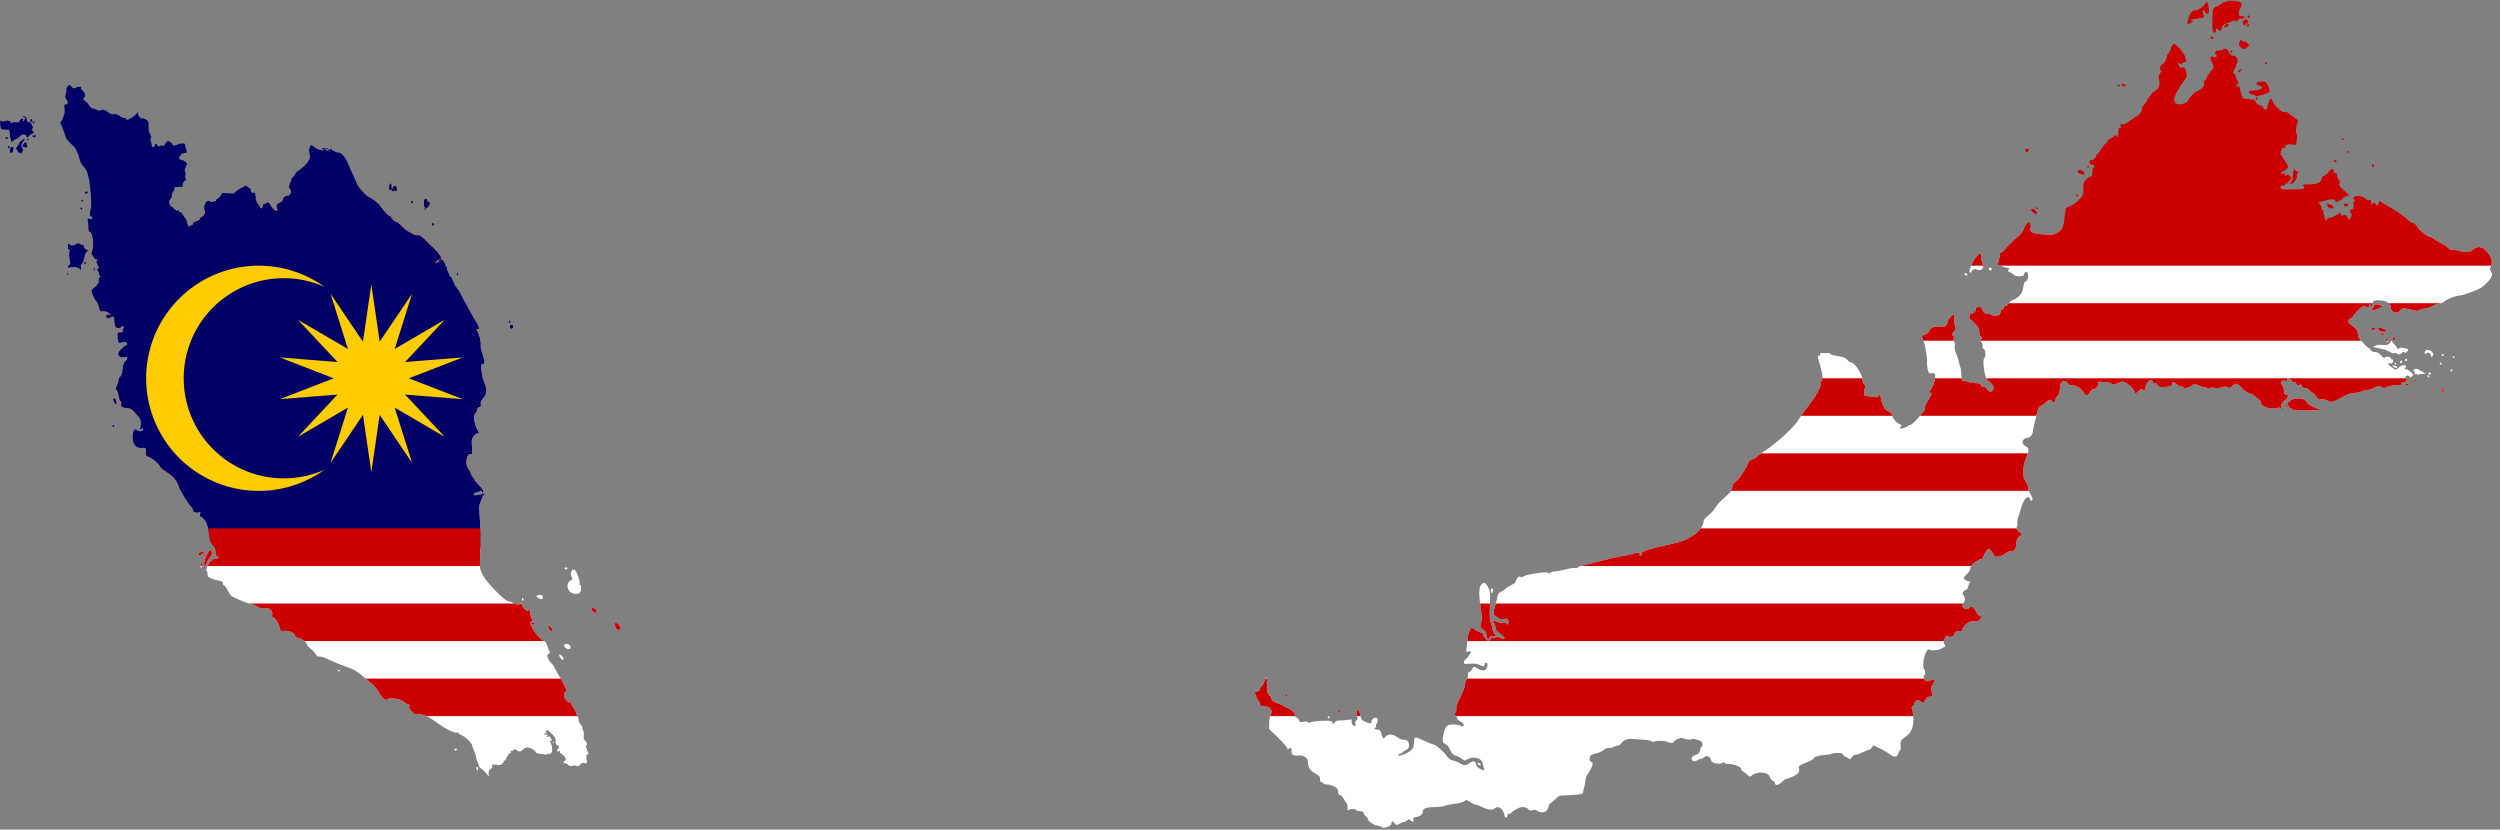 <?xml version="1.0" encoding="UTF-8" standalone="no"?>
<!-- Created with Inkscape (http://www.inkscape.org/) -->

<svg
   version="1.0"
   width="2845.332"
   height="944.208"
   id="svg2"
   style="display:inline"
   sodipodi:docname="Extreme_points_of_Malaysia_en.svg"
   inkscape:version="1.1.1 (3bf5ae0d25, 2021-09-20)"
   xmlns:inkscape="http://www.inkscape.org/namespaces/inkscape"
   xmlns:sodipodi="http://sodipodi.sourceforge.net/DTD/sodipodi-0.dtd"
   xmlns:xlink="http://www.w3.org/1999/xlink"
   xmlns="http://www.w3.org/2000/svg"
   xmlns:svg="http://www.w3.org/2000/svg">
  <rect width="100%" height="100%" fill="#808080" stroke="none"/>
  <sodipodi:namedview
     id="namedview3592"
     pagecolor="#ffffff"
     bordercolor="#666666"
     borderopacity="1.0"
     inkscape:pageshadow="2"
     inkscape:pageopacity="0.0"
     inkscape:pagecheckerboard="0"
     showgrid="false"
     inkscape:zoom="0.125"
     inkscape:cx="1540"
     inkscape:cy="995.99999"
     inkscape:window-width="1366"
     inkscape:window-height="697"
     inkscape:window-x="-8"
     inkscape:window-y="-8"
     inkscape:window-maximized="1"
     inkscape:current-layer="svg2" />
  <defs
     id="defs4">
    <linearGradient
       id="linearGradient17769">
      <stop
         id="stop17779"
         style="stop-color:#a1c8f3;stop-opacity:1"
         offset="0" />
      <stop
         id="stop17777"
         style="stop-color:#d0e1f3;stop-opacity:1"
         offset="1" />
    </linearGradient>
    <linearGradient
       x1="-5.582"
       y1="259"
       x2="1507.254"
       y2="259"
       id="linearGradient3933"
       xlink:href="#linearGradient17769"
       gradientUnits="userSpaceOnUse"
       gradientTransform="matrix(2.01,0,0,2.01,-1589.63,-377.136)" />
    <clipPath
       clipPathUnits="userSpaceOnUse"
       id="clipPath11698">
      <path
         id="path11700"
         style="display:inline;opacity:0.5;fill:#00ff00;fill-opacity:1;stroke:none;stroke-width:0.313;stroke-miterlimit:4;stroke-dasharray:none;stroke-opacity:1"
         d="m 27989.517,-2908.229 c -30.9,0.056 -58.322,4.087 -69.241,13.063 -12.276,10.092 -22.311,12.152 -22.311,4.516 0,-7.636 -14.22,-1.007 -31.609,14.73 -17.394,15.739 -51.102,35.768 -74.887,44.566 -39.841,14.739 -43.541,26.453 -47.361,148.321 -2.285,72.752 -0.28,146.417 4.677,163.749 h 0.269 c 10.518,37.406 41.986,23.704 41.986,-18.278 0,-22.793 4.781,-24.517 21.45,-7.849 31.574,31.575 46.819,26.314 53.221,-18.386 3.79,-26.419 23.754,-45.176 59.296,-55.694 29.468,-8.72 67.641,-23.021 84.831,-31.771 21.238,-10.811 31.235,-9.021 31.235,5.537 0,11.783 10.839,6.607 24.083,-11.504 13.243,-18.111 33.308,-27.205 44.621,-20.213 11.312,6.992 20.588,4.449 20.588,-5.645 0,-10.094 14.042,-13.999 31.234,-8.655 29.418,9.188 29.418,8.647 -0.28,-10.429 -17.266,-11.095 -39.428,-15.258 -49.244,-9.193 -32.381,20.014 -42.068,-49.861 -13.761,-99.185 15.275,-26.622 21.864,-58.013 14.623,-69.725 -10.622,-17.187 -71.825,-28.069 -123.323,-27.955 z m -319.865,16.02 c -5.268,0.991 -11.522,10.193 -22.579,29.46 -20.151,35.113 -79.54,74.769 -115.096,76.875 -46.896,2.777 -68.734,23.718 -88.488,84.885 -11.682,36.169 -21.235,70.912 -21.235,77.198 0,24.263 46.995,5.894 71.444,-19.73 18.709,-19.608 -136.672,-12.177 84.242,-39.943 67.347,-8.464 73.596,-16.87 48.006,-57.844 -12.483,-19.984 -12.483,-28.645 0,-41.126 12.479,-12.48 15.807,-11.499 15.807,4.731 0,21.305 33.473,41.013 51.124,30.105 12.898,-7.973 4.894,-104.512 -11.021,-132.945 -4.608,-8.237 -8.105,-12.435 -12.204,-11.665 z m 533.771,171.168 c -9.116,0.193 -13.996,10.37 -5.753,23.707 4.768,7.649 14.558,10.318 21.772,5.86 8.833,-5.45 8.574,-12.661 -0.684,-21.933 -5.436,-5.437 -10.866,-7.734 -15.32,-7.634 z m -30.965,50.21 c -24.896,0 -46.863,32.799 -37.791,56.447 8.816,22.976 31.124,28.747 31.124,8.064 0,-7.101 8.701,-12.902 19.353,-12.902 21.73,0 22.578,-2.378 11.506,-31.234 -4.309,-11.233 -15.167,-20.375 -24.192,-20.375 z m -234.602,58.06 c -10.523,0.221 -25.443,8.91 -38.708,24.89 -17.282,20.827 -14.5,23.634 15.645,15.751 20.206,-5.284 36.77,-16.698 36.77,-25.374 0,-10.539 -5.525,-15.45 -13.707,-15.268 z m 260.191,6.451 c -10.652,0 -19.352,5.855 -19.352,12.956 0,7.101 8.7,12.902 19.352,12.902 10.653,0 19.353,-5.801 19.353,-12.902 0,-7.101 -8.7,-12.956 -19.353,-12.956 z m -466.143,152.03 c -6.983,-0.022 -12.686,4.829 -12.686,15.16 0,11.244 9.182,20.428 20.429,20.428 11.24,0 18.129,-6.889 15.319,-15.321 -4.364,-13.092 -14.631,-20.232 -23.062,-20.267 z m 381.58,42.254 c -3.078,0.193 -7.046,5.068 -14.192,14.837 -22.617,30.934 -18.859,61.911 10.485,86.39 14.243,11.883 29.968,21.775 34.942,21.987 17.516,0.743 65.8,-36.958 65.8,-51.393 0,-18.842 -54.761,-54.92 -69.511,-45.802 -6.198,3.83 -14.62,-1.847 -18.76,-12.633 -3.488,-9.089 -5.687,-13.583 -8.764,-13.386 z m -861.431,55.21 c -7.164,-0.859 -11.39,4.117 -17.47,12.795 -9.46,13.51 -20.905,39.885 -25.589,58.543 -4.682,18.658 -16.925,40.174 -26.881,48.437 -9.955,8.262 -18.168,25.573 -18.168,38.33 0,34.006 -41.829,101.935 -67.953,110.367 -23.968,7.737 -32.374,69.994 -9.46,69.994 12.857,0 -9.675,50.837 -28.922,65.263 -5.156,3.865 -2.753,28.776 4.73,55.855 17.303,62.663 -3.616,117.7 -54.511,144.02 -20.093,10.39 -43.45,31.834 -51.824,47.738 -8.373,15.904 -21.609,32.927 -28.922,37.685 -7.313,4.758 -14.478,18.003 -16.182,29.621 -1.706,11.618 -18.014,36.189 -36.34,54.511 -18.321,18.323 -33.6,44.843 -33.6,58.544 0,38.619 -22.446,72.788 -62.573,93.54 -20.149,10.418 -64.667,39.613 -98.271,65.263 -34.851,26.601 -69.065,43.888 -80.05,39.674 -28.955,-11.109 -46.657,4.286 -28.974,25.589 11.959,14.409 10.549,18.869 -6.023,18.869 -22.039,0 -24.235,6.352 -23.544,73.972 0.414,41.899 -14.922,56.114 -27.632,25.589 -5.092,-12.233 -10.699,-11.412 -23.548,3.387 -9.321,10.738 -32.941,27.005 -52.469,35.642 -19.527,8.637 -35.642,23.073 -35.642,32.309 0,9.236 -12.132,25.198 -26.933,35.642 -14.802,10.444 -41.415,43.846 -59.24,74.026 -17.83,30.18 -37.981,54.511 -44.406,54.511 -6.426,0 -11.398,7.165 -11.398,15.482 0,24.629 -40.656,62.575 -67.305,62.575 -18.248,0 -23.9,7.475 -20.858,28.922 2.94,20.69 12.262,28.309 32.955,27.578 29.357,-1.035 39.991,25.014 16.179,39.728 -7.098,4.389 -12.793,31.203 -12.793,59.188 0,34.906 -5.178,51.178 -17.525,51.178 -9.899,0 -36.137,16.065 -57.846,36.341 -39.47,36.868 -43.86,57.872 -39.03,179.662 1.487,37.388 -117.535,152.895 -168.909,164.179 -52.869,11.612 -60.501,26.274 -69.992,133.214 -11.624,130.964 -33.008,175.618 -100.26,209.928 -49.654,25.332 -67.513,27.392 -172.243,19.514 -144.011,-10.832 -178.821,-29.451 -167.566,-89.455 5.436,-28.981 2.119,-47.224 -10.751,-57.898 -20.357,-16.895 -29.773,-6.481 -80.747,92.196 -13.993,27.084 -43.959,64.059 -66.608,81.391 -22.65,17.332 -72.69,63.281 -111.711,102.303 -39.021,39.021 -73.29,89.739 -92.197,96.927 -18.903,7.188 -32.029,20.09 -28.919,28.922 3.104,8.833 1.651,27.515 -3.388,41.717 -19.915,56.104 -25.923,96.873 -14.14,96.873 6.777,0 29.146,6.629 49.136,14.837 37.057,15.216 48.1,18.728 79.404,22.202 14.183,1.574 14.766,5.526 2.036,20.858 -13.128,15.819 -10.806,21.182 14.784,30.911 17.043,6.479 38.983,20.918 48.435,32.309 22.217,26.769 130.578,29.657 130.582,3.387 0,-9.782 8.339,-24.96 18.814,-33.653 15.64,-12.983 21.453,-10.458 32.953,14.784 14.896,32.687 -2.036,100.959 -24.89,100.959 -16.198,0 -29.181,35.512 -36.984,97.572 -0.941,55.539 -77.191,128.059 -124.507,139.934 -16.896,4.241 -40.137,21.892 -51.824,39.728 -11.684,17.836 -29.016,32.954 -39.026,32.954 -5.068,0 -10.719,2.95 -16.56,7.741 -3.952,4.532 -8.097,10.836 -10.321,17.848 -4.506,14.202 -16.061,25.589 -26.234,25.589 -10.902,0 -18.871,12.701 -18.871,30.911 0,16.993 -8.929,34.719 -20.159,39.029 -31.149,11.953 -89.016,9.307 -103.002,-4.677 -6.861,-6.862 -30.411,-13.802 -52.466,-15.482 -32.273,-2.458 -43.007,-11.507 -55.157,-45.104 -12.411,-34.321 -21.741,-41.234 -50.479,-39.029 -26.771,2.053 -35.166,9.89 -36.341,33.008 -1.707,33.859 -18.671,47.13 -74.672,57.844 6.736,1.01 -8.794,25.945 -6.075,45.104 2.257,15.977 10.422,28.7 17.525,28.223 7.099,-0.476 24.128,14.156 38.331,32.309 14.2,18.154 36.01,43.353 48.436,55.855 12.573,12.648 22.902,41.698 22.902,65.962 0,23.984 8.772,50.974 19.515,59.887 14.847,12.326 15.821,20.225 4.676,33.653 -11.047,13.313 -10.558,23.069 2.697,39.029 9.659,11.639 16.216,33.924 14.137,49.78 -2.202,16.872 4.435,32.478 16.182,36.986 23.423,8.988 28.262,104.685 6.022,118.43 -23.17,14.318 -1.266,211.855 28.975,261.106 14.162,23.079 30.949,41.717 36.987,41.717 6.037,0 23.586,17.989 39.028,39.674 26.891,37.765 27.158,40.549 5.378,64.618 -29.597,32.702 -33.175,32.323 -73.327,-13.44 -20.012,-22.8 -41.461,-35.909 -52.523,-31.664 -11.387,4.37 -21.133,-2.458 -24.891,-16.827 -4.665,-17.838 -20.093,-23.895 -61.23,-25.535 -30.099,-1.2 -86.857,-8.283 -95.529,-15.483 -8.679,-7.199 -32.009,-11.629 -52.47,-10.106 -36.741,2.733 -37.472,1.841 -41.717,-74.671 -2.366,-42.606 -9.691,-92.614 -16.182,-110.367 -6.492,-17.753 -15.391,-51.34 -20.158,-75.37 -4.771,-24.03 -19.51,-67.642 -32.308,-96.228 -14.278,-31.887 -20.961,-67.39 -16.829,-92.841 3.749,-23.114 1.019,-45.69 -6.719,-50.48 -7.911,-4.888 -10.423,-24.709 -6.074,-46.448 4.85,-24.244 1.789,-38.33 -7.419,-38.33 -22.082,0 -16.937,-23.381 10.804,-51.125 13.68,-13.68 16.52,-21.021 18.816,-41.071 -0.28,0.112 -1.184,0.699 -1.349,0.699 -4.288,-0.011 -14.901,-70.699 -14.784,-126.548 -0.884,-46.08 -8.116,-53.812 -8.116,-53.812 -6.238,3.854 -71.286,63.003 -71.286,78.757 0,15.754 -9.312,40.937 -20.21,56.501 -16.618,23.719 -29.023,27.426 -80.048,23.546 -73.427,-5.584 -115.385,5.771 -141.977,57.199 -12.226,23.646 -33.758,40.447 -57.899,45.749 -39.111,8.59 -39.815,12.594 -14.137,77.412 21.438,54.115 50.229,221.704 46.448,271.159 -2.175,28.404 1.871,74.361 9.406,101.604 12.271,44.402 17.636,48.477 49.782,43.76 42.754,-6.275 50.719,9.6 40.373,76.66 -8.315,53.876 -34.431,114.235 -65.264,149.395 -17.883,20.397 -17.949,22.202 1.349,22.202 11.748,6e-4 21.558,2.858 21.558,6.075 0,15.276 -34.605,82.51 -60.588,117.732 -17.103,23.19 -26.178,49.411 -22.201,64.618 4.195,16.046 -4.263,38.081 -22.848,58.543 -16.413,18.069 -56.219,62.919 -88.164,99.615 -31.948,36.695 -68.085,66.607 -80.101,66.607 -12.018,5e-4 -25.176,6.339 -29.567,13.44 -9.433,15.27 -100.261,41.952 -100.261,26.933 0,-5.681 7.055,-17.161 15.483,-25.589 11.825,-11.824 6.358,-18.031 -22.901,-28.277 -40.62,-14.224 -96.228,-84.216 -96.228,-121.118 0,-13.396 -17.833,-29.915 -44.405,-41.018 -33.013,-13.795 -51.019,-34.403 -70.639,-78.757 -14.56,-32.911 -26.933,-73.024 -26.933,-89.454 0,-36.692 -22.671,-53.563 -33.654,-24.944 -5.155,13.437 -15.483,17.892 -28.923,12.15 -11.508,-4.919 -49.967,-9.991 -85.473,-10.806 -70.797,-1.624 -73.178,-5.918 -55.157,-106.98 5.095,-28.587 1.843,-42.903 -10.754,-47.738 -10.077,-3.867 -18.169,-24.418 -18.169,-46.448 0,-77.564 -101.436,-232.829 -152.084,-232.829 -10.369,0 -30.001,-14.122 -43.758,-31.61 -14.985,-19.05 -44.012,-34.921 -72.684,-39.728 -26.322,-4.413 -97.128,-16.348 -118.43,-22.202 l -43.705,-26.234 -66.607,2.042 c -38.091,-5.34 -46.42,-2.73 -45.104,14.784 0.884,11.837 -5.904,19.946 -14.783,18.171 -20.79,-4.158 -19.774,14.699 3.333,90.852 21.309,70.235 61.217,192.902 26.933,230.786 -10.766,11.894 -15.888,30.853 -11.451,42.416 11.162,29.084 -71.065,174.192 -161.492,285.298 -40.851,50.194 -90.492,119.945 -110.367,154.772 -58.33,102.207 -280.882,309.163 -451.52,420.555 -72.301,47.2 -92.138,63.919 -92.14,63.919 0,20.732 -67.804,32.499 -104.993,63.919 0,43.816 -116.792,225.135 -170.897,265.138 -26.076,19.276 -37.689,38.672 -37.686,65.263 0,38.483 -25.265,69.745 -133.913,162.835 -27.425,23.496 -63.05,65.181 -78.755,92.841 -15.719,27.662 -57.931,74.823 -93.542,104.292 -43.43,35.944 -63.168,61.327 -60.532,78.058 5.954,37.73 -55.117,124.03 -117.731,166.921 -95.542,65.444 -154.907,89.777 -296.104,119.774 -257.423,54.689 -377.493,92.389 -377.493,118.431 0,12.952 -5.637,27.185 -12.794,31.61 -7.159,4.425 -13.44,-3.612 -13.44,-18.17 0,-22.836 -5.931,-25.784 -42.415,-18.869 -23.267,4.408 -51.14,12.271 -61.878,17.526 -10.737,5.252 -52.092,13.955 -92.196,18.815 -40.103,4.86 -162.984,31.492 -273.202,59.887 -110.222,28.398 -228.448,58.647 -262.449,66.607 -34.003,7.961 -61.878,19.596 -61.878,26.288 0,6.693 -11.15,9.037 -24.89,4.677 -13.74,-4.363 -71.99,3.554 -129.235,18.17 -57.246,14.616 -120.638,26.933 -141.278,26.933 -20.641,0 -44.926,7.239 -53.813,16.128 -12.158,12.155 -18.546,12.096 -25.59,0.699 -12.372,-20.021 -269.288,15.864 -312.876,43.706 -20.841,13.314 -34.744,15.789 -43.759,6.774 -9.017,-9.016 -23.109,-2.163 -43.061,21.504 -16.149,19.157 -4.016,48.706 -58.542,76.714 -54.526,28.01 -98.915,56.236 -98.917,62.575 0,6.339 -18.615,19.209 -41.717,28.922 -37.243,15.661 -43.86,26.784 -57.198,94.239 -8.275,41.838 -22.523,93.741 -31.61,115.742 -18.818,45.559 -7.748,109.668 18.814,109.668 9.724,0 24.782,8.825 33.654,19.514 11.568,13.94 29.971,17.094 65.263,11.451 42.869,-6.856 50.582,-4.225 58.542,20.858 11.079,34.902 -14.313,67.884 -26.933,34.997 -6.212,-16.193 -13.839,-18.274 -31.609,-8.763 -16.342,8.744 -37.86,6.705 -69.994,-6.72 -56.951,-23.796 -55.801,-23.316 -65.264,1.343 -4.26,11.109 -2.284,16.705 4.032,12.795 13.746,-8.492 26.933,22.356 26.933,62.575 0,19.539 19.039,42.793 58.545,70.639 32.212,22.706 58.544,47.07 58.542,54.511 0,15.659 -69.363,2.139 -76.067,-14.837 -2.368,-5.995 -15.103,-4.655 -28.923,2.741 -13.82,7.396 -33.448,11.493 -43.706,9.408 -10.259,-2.086 -27.935,7.886 -39.029,22.203 -19.821,25.576 -21.077,25.354 -59.888,-16.827 -21.722,-23.61 -35.874,-48.399 -31.661,-55.21 4.208,-6.813 -1.432,-12.095 -12.741,-12.096 -11.306,0 -43.69,-15.058 -72.038,-32.954 -28.347,-17.896 -55.007,-32.309 -58.544,-32.309 -19.353,0 -51.68,94.19 -53.814,156.115 -1.349,39.37 -6.493,89.953 -11.45,112.356 -8.511,38.474 -7.021,40.454 24.891,34.352 18.581,-3.551 33.654,-2.408 33.654,2.689 0,14.352 -55.072,89.944 -74.028,101.604 -9.306,5.725 -17.469,21.713 -17.469,34.997 0,21.511 8.671,22.875 75.368,16.827 52.574,-4.768 89.798,0.011 125.151,14.784 61.71,25.785 55.359,26.014 63.919,-6.72 9.829,-37.585 42.667,-23.858 36.985,15.482 -9.988,69.178 -54.262,81.811 -127.837,36.341 -43.291,-26.756 -45.35,-26.28 -63.222,-2.689 -10.114,13.355 -18.639,28.229 -18.867,33.599 -0.28,5.368 -8.778,10.106 -19.515,10.107 -13.501,0 -19.515,13.36 -19.515,43.76 0,24.177 -8.777,50.977 -19.515,59.887 -10.737,8.91 -19.511,36.172 -19.515,60.532 0,26.864 -23.833,90.644 -59.885,161.491 -38.248,75.157 -56.273,125.756 -51.126,141.977 4.401,13.865 0.527,37.538 -8.761,52.522 -12.389,19.982 -12.819,29.473 -1.982,36.341 8.119,5.149 16.834,20.861 19.515,34.997 2.67,14.136 18.298,32.719 34.942,41.018 48.942,24.401 61.724,41.923 43.758,59.887 -12.146,12.147 -18.816,12.147 -30.964,0 -8.589,-8.591 -48.812,-16.127 -89.455,-16.127 -85.736,0 -101.489,13.15 -125.203,102.948 -25.513,96.602 -21.849,128.025 17.524,147.353 19.026,9.336 38.188,25.602 43.062,36.341 39.598,87.254 49.407,98.316 98.216,114.399 28.328,9.33 63.342,28.536 78.06,42.362 23.216,21.813 30.483,22.748 52.522,7.419 72.782,-50.63 192.09,-26.073 205.197,42.416 3.573,18.678 10.886,47.644 16.182,64.564 8.717,27.857 6.68,30.186 -21.558,21.557 -43.373,-13.251 -74.698,-43.223 -79.402,-76.069 -5.425,-37.874 -42.671,-41.98 -84.078,-9.408 -42.617,33.52 -73.764,33.965 -119.129,2.042 -19.397,-13.648 -56.919,-28.497 -83.436,-33.008 -33.249,-5.659 -57.451,-20.474 -78.056,-48.437 -57.306,-77.767 -142.285,-152.289 -183.693,-160.792 -22.762,-4.673 -79.32,-27.738 -125.85,-51.178 -46.527,-23.439 -91.957,-40.184 -100.904,-36.986 -8.949,3.198 -16.182,25.049 -16.182,48.437 0,84.596 -22.238,117.877 -103.595,156.761 -43.361,20.725 -82.98,31.983 -92.196,26.288 -12.203,-7.545 -10.698,-12.563 5.376,-21.558 13.807,-3.454 34.117,-3.2 41.717,-16.827 5.367,-13.811 13.481,-14.197 38.33,-27.578 36.481,-19.646 45.104,-32.328 45.104,-64.618 0,-50.24 -20.827,-71.284 -69.994,-71.284 -21.731,0 -58.069,-15.159 -84.08,-34.997 -54.962,-41.924 -114.798,-42.802 -148.75,-2.042 -26.99,32.404 -25.859,33.607 -48.435,-37.685 -15.193,-47.979 -22.451,-55.157 -54.512,-55.157 -20.329,0 -36.985,-5.639 -36.985,-12.794 0,-7.16 6.86,-13.44 14.784,-13.44 7.922,0 10.751,-8.361 6.719,-18.869 -4.033,-10.508 -1.899,-21.835 4.085,-25.535 5.992,-3.702 13.415,-21.884 16.828,-39.728 4.654,-24.36 -0.359,-34.072 -20.214,-40.373 -27.39,-8.693 -61.232,22.062 -61.232,55.855 0,21.044 -5.713,20.932 -63.919,0.644 -50.783,-17.698 -70.674,-40.152 -74.723,-84.078 -1.459,-15.721 -9.833,-42.049 -18.816,-58.544 -16.086,-29.523 -16.856,-29.247 -26.234,15.483 -5.58,26.604 -3.76,51.843 4.03,61.231 9.378,11.298 6.622,22.945 -8.762,38.33 -12.003,12.002 -18.947,32.506 -15.482,45.749 8.91,34.073 -9.526,40.942 -34.997,12.795 -13.19,-14.575 -18.233,-33.427 -12.742,-47.738 8.113,-21.139 3.411,-21.93 -48.489,-13.494 -31.612,5.136 -78.172,8.2 -102.947,7.419 -32.711,-1.035 -51.262,7.23 -67.953,28.922 -18.477,24.011 -22.617,25.019 -22.848,7.419 -0.28,-12.043 -11.073,-24.765 -23.599,-28.277 -43.282,-12.125 -231.737,0.859 -259.063,15.483 -20.429,10.932 -28.565,11.072 -32.256,0 -3.246,-9.743 -22.647,-12.142 -56.555,-6.72 -45.253,7.235 -52.924,5.082 -59.189,-18.869 -3.936,-15.06 -18.356,-31.215 -32.307,-35.642 -14.217,-4.513 -23.826,-17.139 -21.558,-28.922 5.453,-28.311 -43.266,-75.228 -99.562,-95.583 -25.269,-9.138 -45.748,-20.304 -45.748,-24.89 0,-4.588 -25.432,-15.894 -55.856,-24.89 -59.364,-17.558 -100.26,-46.953 -100.26,-71.983 0,-8.518 -11.816,-25.982 -26.234,-39.029 -21.849,-19.773 -26.475,-39.201 -24.942,-113.753 l -6.721,-69.295 h 19.515 l -19.515,-17.472 c 0,0 -2.285,-17.79 -5.376,-34.997 l -47.791,111.71 c -17.186,9.199 -32.79,29.315 -34.942,44.405 -2.422,16.989 -14.88,29.035 -33.01,31.61 -16.105,2.287 -29.62,7.733 -29.62,12.096 0,23.193 34.407,102.095 48.491,111.066 8.987,5.726 16.825,21.682 16.825,35.642 0,13.96 4.038,26.147 9.408,26.933 5.37,0.784 30.431,3.345 55.156,5.376 27.266,2.238 53.952,14.319 67.953,31.61 21.037,25.981 20.919,32.762 3.385,74.725 -10.582,25.326 -18.816,76.749 -18.816,114.345 v 68.65 l 117.087,114.398 c 64.424,63.043 117.034,123.684 117.034,134.558 0,15.377 3.336,16.178 15.483,4.032 26.151,-26.154 36.34,-17.837 36.34,29.621 0,37.557 5.832,47.045 33.008,53.866 18.028,4.524 48.55,5.053 67.952,1.343 45.011,-8.604 107.576,33.376 107.678,72.628 0.28,76.495 24.957,119.278 90.798,155.47 55.71,30.624 65.263,41.256 65.263,74.671 0,25.012 6.362,39.728 18.169,39.728 10.143,0 20.916,6.085 23.603,14.139 2.67,8.051 21.884,14.472 43.059,14.085 43.255,-0.79 111.929,26.597 134.558,53.866 8.231,9.916 13.325,32.276 11.451,49.135 -2.449,22.003 3.341,30.649 20.159,30.911 13.676,0.221 35.812,22.133 52.522,52.523 15.746,28.632 32.963,53.469 38.33,55.855 5.37,2.386 9.408,25.093 9.408,50.426 0,34.734 3.914,43.633 16.182,34.352 23.495,-17.771 79.356,-18.817 90.154,-1.343 5.078,8.217 28.179,15.723 51.823,16.128 32.214,0.553 44.653,6.829 48.437,26.234 2.775,14.24 16.16,33.632 29.62,43.061 13.461,9.427 24.191,24.667 24.191,33.653 0,24.028 71.613,72.831 120.475,82.09 23.329,4.42 50.009,13.641 59.187,20.858 24.504,19.272 119.777,-14.365 119.777,-42.362 0,-37.194 17.213,-41.983 41.069,-10.806 22.402,29.274 24.207,29.742 63.919,7.419 22.287,-12.525 49.22,-22.847 59.889,-22.847 10.668,0 27.951,-9.137 39.03,-20.213 18.174,-18.176 22.33,-18.176 42.414,0 30.549,27.646 39.985,25.012 36.341,-9.408 -2.505,-23.766 4.602,-30.128 36.286,-33.653 45.922,-5.108 84.134,-35.685 84.134,-67.306 0,-41.674 37.48,-56.662 148.695,-59.188 59.112,-1.34 119.589,-8.514 133.915,-16.181 14.323,-7.668 55.041,-17.202 90.154,-20.858 93.324,-9.72 138.921,-21.544 162.886,-42.362 18.607,-16.162 27.142,-14.259 69.941,14.784 26.891,18.247 58.467,33.429 69.994,33.653 11.527,0.221 50.331,14.702 86.121,32.309 74.608,36.703 131.179,40.745 162.835,12.096 41.606,-37.652 107.423,12.319 119.775,90.852 5.497,34.939 36.341,41.696 36.341,8.064 0,-18.439 7.889,-26.933 25.589,-26.933 14.316,0 26.234,-5.55 26.234,-12.096 0,-6.546 27.265,-27.125 60.587,-45.749 46.709,-26.108 70.57,-31.337 104.937,-24.89 24.516,4.599 47.871,16.576 51.823,26.879 5.375,14.009 20.252,16.465 57.898,10.107 29.886,-5.05 50.424,-3.515 50.424,4.032 0,6.99 20.677,16.721 46.448,21.557 55.759,10.459 90.649,-14.149 103.649,-73.327 4.66,-21.216 17.472,-42.055 28.923,-46.447 11.448,-4.395 40.15,-27.37 63.218,-51.124 38.402,-39.543 48.344,-43.281 123.807,-44.459 45.337,-0.708 114.756,-4.748 154.127,-9.408 65.783,-7.788 72.144,-11.251 73.325,-42.362 0.717,-18.617 5.816,-41.362 11.453,-50.479 5.634,-9.119 12.009,-42.873 14.137,-74.725 2.119,-31.849 14.577,-72.513 27.579,-90.799 64.988,-91.395 85.758,-160.147 49.134,-160.147 -28.466,0 -25.675,-74.04 3.333,-88.863 12.527,-6.404 42.369,-15.685 65.963,-20.16 23.594,-4.474 62.816,-23.613 87.467,-42.415 25.9,-19.754 53.428,-30.778 65.261,-26.235 11.266,4.322 37.879,-0.765 58.544,-11.45 20.665,-10.687 47.636,-19.515 60.587,-19.515 12.95,0 30.871,-11.444 39.673,-25.535 25.896,-41.468 91.027,-68.35 144.719,-59.887 26.194,4.128 85.342,8.851 131.87,10.107 46.529,1.252 96.035,9.703 109.668,18.816 16.663,11.137 32.418,12.259 47.79,4.032 29.705,-15.895 147.826,-8.397 170.9,10.752 17.696,14.685 75.373,8.054 75.37,-8.709 0,-18.561 80.298,-55.259 101.605,-46.448 48.406,20.021 105.096,28.12 116.387,16.826 7.227,-7.226 36.348,-5.174 73.38,4.731 47.539,12.715 62.348,23.325 68.651,48.437 4.809,19.16 2.616,34.086 -6.074,36.986 -8.066,2.686 -18.461,24.092 -22.903,47.792 -6.562,34.986 -17.861,46.987 -59.189,63.22 -35.119,13.796 -50.48,28.165 -50.48,45.802 0,32.291 43.064,44.34 74.027,20.859 12.86,-9.752 33.085,-17.944 45.105,-18.171 12.016,-0.221 31.132,-9.631 42.359,-20.858 28.436,-28.432 71.561,-11.325 87.468,34.298 10.831,31.076 22.509,38.525 70.691,45.749 36.869,5.528 64.344,2.966 76.014,-6.72 12.279,-10.191 20.64,-10.395 26.236,-1.343 4.57,7.397 21.288,13.315 37.041,13.44 88.636,0.697 178.319,36.898 178.316,72.037 0,10.553 5.831,19.515 12.741,19.515 6.915,0 30.726,17.741 53.167,39.674 35.934,35.129 43.662,37.748 62.577,21.557 75.188,-64.365 219.928,-52.538 236.859,19.515 3.815,16.227 19.826,35.297 35.697,42.362 15.872,7.067 28.925,21.91 28.923,33.008 0,33.869 46.854,26.173 85.477,-14.138 20.081,-20.964 43.256,-38.384 51.767,-38.384 8.506,0 47.851,-14.067 87.519,-31.61 74.152,-32.792 96.015,-62.899 80.747,-111.012 -6.612,-20.826 1.734,-29.877 41.715,-47.146 27.299,-11.791 71.463,-30.786 98.219,-42.362 26.764,-11.572 48.349,-25.846 48.435,-30.965 0.325,-19.963 61.427,-40.116 135.957,-45.103 42.952,-2.877 83.982,-9.536 91.497,-15.429 7.517,-5.891 41.975,-11.14 76.07,-11.451 48.057,-0.438 65.003,4.92 75.314,24.191 7.317,13.671 19.499,24.944 27.633,24.944 8.133,0 24.87,9.193 36.987,20.159 20.015,18.111 24.144,16.497 43.758,-13.44 12.378,-18.884 33.812,-32.978 50.425,-33.008 15.939,-0.022 57.683,-14.39 92.895,-32.255 35.215,-17.866 71.395,-32.309 80.047,-32.309 8.653,0 24.161,-12.922 34.353,-28.277 l 18.172,-27.578 86.765,41.018 c 47.673,22.754 104.254,56.551 125.85,74.725 45.583,38.356 95.854,37.715 102.947,-1.343 2.615,-14.317 13.396,-36.251 24.247,-48.49 12.925,-14.582 17.015,-34.106 11.395,-56.501 -12.722,-50.692 0,-77.21 58.544,-117.731 74.614,-51.706 102.999,-113.546 103.002,-226.808 0,-50.864 -6.777,-104.706 -14.839,-119.775 -11.766,-21.983 -10.265,-30.641 6.719,-43.061 11.646,-8.514 20.858,-24.134 20.858,-34.997 0,-10.861 8.817,-27.459 19.515,-36.341 15.673,-13.006 25.931,-11.534 51.824,5.43 43.744,28.662 50.069,26.843 69.994,-18.171 12.152,-27.454 26.222,-39.029 47.79,-39.029 41.959,0 50.084,-18.316 30.913,-71.338 -13.745,-38.016 -13.498,-48.313 3.386,-67.951 49.209,-57.227 34.766,-99.215 -23.544,-68.005 -23.27,12.452 -37.943,13.335 -53.813,3.387 -22.757,-14.261 -38.263,-69.295 -19.515,-69.295 15.568,0 13.784,-70.506 -2.037,-81.444 -21.379,-14.776 -10.454,-135.107 18.172,-199.821 21.373,-48.31 30.177,-56.95 47.79,-47.092 28.846,16.14 136.408,4.202 162.136,-18.171 11.302,-9.828 27.792,-18.171 36.341,-18.171 11.243,0 10.522,-7.801 -2.697,-28.976 -15.604,-25.006 -16.023,-35.866 -0.639,-71.983 19.15,-44.983 26.666,-48.496 56.503,-29.621 22.157,14.02 65.959,-5.724 65.959,-29.567 0,-24.079 50.136,-50.139 78.704,-41.071 18.813,5.971 25.587,1.341 25.589,-16.826 0,-13.396 19.46,-43.111 43.706,-66.607 34.348,-33.292 54.056,-42.01 88.164,-39.728 54.003,3.609 85.739,-9.562 102.95,-41.717 10.939,-20.443 7.241,-27.005 -20.86,-37.685 -18.61,-7.078 -30.143,-17.872 -26.234,-24.191 3.905,-6.321 -10.779,-31.096 -32.309,-55.21 -36.265,-40.617 -40.372,-41.958 -56.499,-20.858 -20.112,26.309 -60.788,29.42 -83.435,6.774 -21.346,-21.345 -19.758,-46.9 4.676,-71.338 21.583,-21.578 15.329,-81.24 -10.052,-96.927 -18.329,-11.329 11.06,-63.22 35.642,-63.22 10.349,0 22.226,-16.011 26.933,-35.696 4.698,-19.688 14.458,-43.522 21.505,-52.468 7.046,-8.949 10.726,-16.278 8.062,-16.827 -2.671,-0.548 -15.987,-3.523 -29.567,-6.075 -13.587,-2.554 -33.743,-13.472 -44.458,-24.191 -17.305,-17.308 -13.853,-24.185 28.276,-63.919 31.166,-29.396 47.097,-56.304 47.095,-78.757 0,-25.114 14.816,-44.575 54.509,-73.327 29.709,-21.52 63.955,-39.029 76.716,-39.029 12.76,0 27.483,-12.378 32.308,-27.578 16.969,-53.481 59.544,-114.001 76.015,-107.679 9.14,3.506 29.467,28.68 45.104,56.5 26.825,47.729 31.681,50.305 77.412,43.115 26.655,-4.192 65.181,-21.633 86.122,-39.029 24.632,-20.465 48.723,-30.086 68.596,-26.288 38.229,7.306 69.349,-31.596 69.349,-88.111 0,-54.262 26.938,-107.478 58.544,-115.743 23.549,-6.161 21.458,-10.734 -18.871,-44.405 -34.777,-29.03 -41.956,-42.379 -33.655,-61.93 5.855,-13.77 9.565,-40.04 8.12,-58.543 -1.431,-18.501 5.585,-56.751 16.127,-84.778 10.545,-28.026 22.892,-68.679 27.579,-90.153 4.685,-21.476 21.25,-63.817 36.341,-94.239 29.944,-60.375 72.12,-74.842 84.132,-28.922 5.099,19.499 11.334,22.93 23.547,12.795 12.972,-10.767 8.088,-28.85 -22.204,-84.778 -21.156,-39.06 -34.365,-77.107 -29.62,-84.778 4.74,-7.67 -7.527,-37.982 -26.932,-67.306 -32.317,-48.825 -35.408,-64.232 -29.569,-188.425 5.212,-36.962 19.69,-87.98 36.986,-125.795 36.396,-79.57 35.04,-119.843 -4.73,-137.3 -43.358,-19.033 -58.826,-64.246 -30.911,-89.508 12.524,-11.334 34.763,-20.859 49.781,-20.859 30.85,0 67.306,-44.416 67.306,-82.09 0,-13.773 8.069,-54.723 18.116,-90.852 10.046,-36.13 26.214,-100.535 35.694,-142.622 2.312,-10.215 2.395,-19.495 4.517,-27.417 11.697,-43.751 24.739,-55.604 58.06,-73.542 24.855,-13.381 55.542,-35.893 67.949,-50.426 22.158,-25.947 61.232,-24.601 61.232,1.99 0,7.324 8.865,12.795 19.514,12.794 10.653,0 18.874,-11.011 18.871,-24.89 0,-13.879 13.721,-38.667 30.266,-55.21 22.278,-22.28 30.544,-46.81 32.308,-93.486 1.321,-34.657 8.954,-70.619 16.825,-80.101 22.037,-26.552 72.621,-21.081 82.093,8.763 6.234,19.64 19.691,25.471 55.856,25.536 56.906,0.112 111.806,33.775 145.309,88.863 30.739,50.547 51.587,51.352 80.746,1.99 12.581,-21.303 28.298,-39.029 34.994,-39.029 38.32,0 76.713,-37.728 76.713,-75.37 0,-26.115 5.082,-29.795 29.622,-22.202 15.978,4.944 49.801,8.854 75.371,8.064 26.473,-0.818 53.013,6.146 61.875,16.826 13.503,16.27 23.764,15.49 78.759,-7.365 34.867,-14.491 70.932,-22.204 80.046,-17.525 50.744,26.06 75.274,44.603 105.691,80.746 18.585,22.09 33.599,46.66 33.599,54.511 0,23.156 19.573,16.16 51.823,-18.171 22.512,-23.962 33.985,-28.512 46.448,-18.17 23.539,19.536 40.373,4.737 40.373,-34.997 0,-43.906 65.021,-107.694 82.089,-80.746 6.243,9.858 11.343,21.995 11.45,27.632 0,5.637 10.484,8.806 22.849,6.72 13.068,-2.205 27.782,7.918 34.996,24.191 10.806,24.385 21.734,27.864 84.131,25.589 78.566,-2.864 103.595,-13.411 103.595,-41.717 0,-27.649 30.957,-22.235 67.305,11.451 17.649,16.357 39.746,27.324 49.134,24.191 9.4,-3.132 24.142,4.128 32.955,16.181 10.217,13.969 18.854,16.786 24.246,8.064 4.653,-7.526 19.394,-13.441 32.309,-13.44 12.911,-5e-4 30.836,-8.863 39.674,-19.515 20.415,-24.596 60.421,-24.646 107.677,0 20.342,10.608 51.012,19.514 67.953,19.515 16.941,0 30.966,6.114 30.966,14.085 0,10.165 5.541,9.669 18.815,-1.343 12.274,-10.188 36.561,-12.368 69.992,-6.72 31.142,5.261 69.737,2.447 96.875,-7.365 34.868,-12.61 48.845,-12.674 63.274,-0.699 18.359,15.236 60.586,8.208 60.586,-10.107 0,-5.202 15.738,-16.762 34.995,-25.536 33.024,-15.048 38.389,-13.111 89.455,41.717 31.477,33.793 72.761,63.417 98.917,70.639 24.742,6.832 56.169,23.123 69.995,36.341 13.819,13.217 37.793,32.617 53.166,43.061 15.375,10.444 28.279,28.608 28.279,40.373 0,50.431 116.293,93.921 191.057,71.338 30.974,-9.355 50.117,-8.483 68.006,2.689 15.041,9.395 23.01,9.955 24.891,2.689 1.568,-9.322 -6.398,-13.44 -13.496,-13.44 -35.947,0 -4.091,-71.241 44.405,-99.615 9.369,-5.483 21.326,-23.052 26.289,-39.029 7.343,-23.666 4.219,-28.922 -17.525,-28.922 -21.233,0 -26.933,-7.933 -26.936,-39.728 0,-21.983 -11.417,-56.19 -25.534,-76.015 -22.397,-31.452 -23.336,-38.031 -6.718,-51.823 10.477,-8.694 26.03,-13.548 34.996,-10.107 26.584,10.2 42.38,5.551 38.328,-12.096 -5.904,-25.72 20.531,-19.845 52.471,12.096 15.936,15.938 36.186,27.636 45.103,25.589 8.913,-2.048 16.127,5.165 16.127,16.127 0,23.755 51.282,27.006 53.167,3.387 0.716,-8.877 5.213,-1.624 10.106,16.128 6.772,24.541 18.962,33.265 50.48,36.341 22.799,2.224 41.02,9.411 41.018,15.483 0,6.072 19.539,22.501 43.062,37.04 23.524,14.539 50.309,41.289 59.887,59.188 14.057,26.265 26.957,32.441 64.616,30.965 25.664,-1.005 60.491,5.756 78.06,15.482 49.178,27.226 59.649,25.713 161.491,-30.266 89.472,-49.18 132.588,-64.728 191.112,-68.005 34.039,-1.905 68.797,-9.21 77.359,-16.128 8.566,-6.918 45.864,-16.594 82.788,-21.557 36.924,-4.963 73.76,-16.845 82.09,-26.879 18.722,-22.558 98.235,-24.724 105.636,-2.689 4.217,12.561 12.088,13.048 36.34,1.343 48.823,-23.559 135.768,-40.626 172.243,-33.653 24.601,4.703 33.652,1.321 33.654,-14.139 0,-11.811 10.528,-20.858 24.243,-20.858 34.351,0 56.524,-30.243 36.988,-49.781 -10.446,-10.445 -11.169,-19.105 -1.982,-28.277 17.22,-17.218 59.046,-1.272 47.739,18.171 -4.729,8.132 4.64,3.554 20.214,-10.107 l 28.275,-24.89 -34.997,-36.341 c -19.229,-20.069 -46.141,-36.986 -59.887,-36.986 -19.435,0 -21.99,-3.347 -10.804,-16.826 37.329,-44.975 -47.689,-46.988 -86.768,-2.042 -29.534,33.966 -33.348,33.86 -95.581,-11.45 -43.041,-31.336 -46,-49.866 -6.722,-44.405 22.173,3.083 30.359,-3.614 33.655,-26.88 2.751,-19.406 -0.493,-27.064 -9.408,-21.557 -7.699,4.758 -14.143,2.541 -14.14,-4.731 0,-25.526 -51.568,-42.95 -73.328,-24.89 -16.894,14.022 -25.851,10.196 -57.198,-24.89 -26.193,-29.314 -48.672,-41.717 -76.067,-41.717 -24.833,0 -44.197,-9.017 -54.512,-25.536 -8.871,-14.202 -21.012,-26.288 -26.881,-26.288 -11.541,0 -91.32,-80.338 -120.472,-121.764 -9.856,-14.007 -17.472,-41.201 -17.472,-59.887 0,-35.209 -41.146,-88.612 -86.821,-113.055 -41.493,-22.206 -46.563,-65.16 -9.407,-82.09 17.194,-7.834 31.609,-18.757 31.609,-24.245 0,-5.488 28.228,-39.391 63.275,-75.37 57.895,-59.441 66.72,-64.2 97.572,-52.468 43.852,16.673 45.751,16.218 45.749,-6.72 0,-26.821 22.412,-24.269 29.622,3.333 4.037,15.441 6.203,12.651 7.365,-9.408 2.937,-55.945 19.928,-69.308 90.206,-68.596 84.195,0.853 150.042,37.745 150.042,83.434 0,73.459 75.295,100.841 123.805,45.05 28.02,-32.226 38.357,-32.653 181.006,2.042 33.511,8.15 52.64,6.614 69.995,-6.075 13.184,-9.639 40.312,-17.471 59.885,-17.471 19.566,0 62.841,-14.556 96.228,-32.309 33.389,-17.753 74.748,-32.309 92.196,-32.309 17.445,0 49.051,-14.032 69.942,-31.61 36.095,-30.371 146.248,-71.338 191.81,-71.338 35.735,0 206.381,-62.473 265.085,-96.873 64.253,-37.657 147.953,-133.981 147.353,-169.609 -0.28,-13.471 -8.42,-34.946 -18.117,-47.738 -14.995,-19.771 -14.734,-29.095 1.982,-62.629 27.133,-54.379 3.76,-130.154 -60.533,-194.445 -59.155,-59.156 -109.59,-63.778 -166.219,-16.128 -44.323,37.294 -96.867,41.289 -187.081,14.138 -33.137,-9.973 -70.903,-15.426 -83.436,-12.149 -13.453,3.518 -35.498,-8.082 -53.81,-27.578 -17.059,-18.158 -36.764,-32.945 -44.405,-32.954 -7.638,-0.01 -47.958,-22.783 -88.863,-51.178 -40.907,-28.395 -80.572,-51.77 -88.111,-51.77 -33.505,0 -126.728,-69.343 -164.877,-122.462 -24.923,-34.705 -52.335,-58.543 -67.308,-58.543 -13.804,0 -37.88,-14.645 -53.811,-33.008 -31.859,-36.722 -176.68,-137.03 -267.826,-185.037 -31.979,-16.842 -67.955,-39.197 -80.047,-49.781 -19.915,-17.428 -22.655,-15.762 -30.322,14.784 -9.773,38.939 -24.802,42.839 -42.359,11.451 -10.38,-18.538 -15.632,-19.158 -33.008,-4.731 -21.252,17.627 -25.82,12.14 -21.505,-28.922 1.927,-18.312 -2.978,-21.805 -22.9,-15.483 -15.499,4.92 -30.612,0.933 -36.987,-9.408 -18.686,-30.317 -111.901,-53.876 -144.663,-36.341 -24.275,12.99 -26.594,18.837 -12.15,36.341 12.593,15.257 13.322,21.791 2.038,25.589 -9.763,3.287 -12.769,21.431 -8.065,50.426 6.245,38.492 3.338,45.665 -20.214,51.824 -30.613,8.006 -35.391,29.873 -12.095,53.167 11.701,11.703 10.699,22.793 -2.697,47.792 -22.141,41.367 -35.991,41.66 -46.448,0 -7.159,-28.529 -12.884,-31.955 -45.049,-24.89 -28.705,6.304 -37.686,3.6 -37.684,-12.15 0,-26.764 -3.286,-26.523 -59.243,11.451 -26.16,17.753 -60.951,32.309 -77.358,32.309 -16.41,0 -35.441,10.474 -42.415,22.901 -10.734,19.114 -14.093,19.717 -20.161,3.333 -3.948,-10.651 -8.745,-31.547 -10.804,-45.749 -2.064,-14.202 -7.578,-32.103 -12.741,-40.373 -5.17,-8.27 -2.202,-17.961 6.719,-21.557 9.784,-3.945 6.908,-7.449 -6.719,-8.064 -12.431,-0.561 -22.204,-9.508 -22.204,-20.159 0,-34.207 -1.707,-38.527 -22.257,-61.231 -18.386,-20.318 -18.207,-22.546 2.038,-30.32 12.245,-4.698 31.958,-10.119 43.76,-11.397 11.803,-1.277 30.366,-5.859 41.017,-10.107 50.745,-20.236 92.406,-18.275 106.336,4.032 13.31,21.314 17.274,21.026 57.199,1.99 23.59,-11.251 43.061,-25.455 43.061,-31.61 0,-6.155 18.191,-17.157 40.373,-24.89 l 40.373,-14.138 -68.652,-63.919 c -56.383,-52.663 -66.41,-68.1 -55.155,-86.122 10.452,-16.736 7.744,-29.465 -11.451,-53.167 -13.807,-17.051 -22.169,-40.978 -18.815,-53.813 4.31,-16.48 -0.795,-23.546 -18.17,-23.546 -15.542,0 -24.942,-8.812 -24.945,-24.245 0,-42.017 -35.862,-42.41 -60.532,-0.644 -12.472,21.108 -38.836,45.09 -58.544,53.813 -22.276,9.86 -35.642,25.984 -35.642,42.362 0,43.052 -63.622,70.693 -162.19,70.693 -74.479,0 -84.036,2.673 -70.64,18.815 28.899,34.815 0.583,46.301 -113.752,45.749 -61.674,-0.297 -123.114,-0.595 -136.601,0 -30.368,1.338 -51.975,-18.912 -40.374,-37.685 4.776,-7.72 19.873,-14.085 33.655,-14.085 13.781,0 24.89,-5.694 24.89,-12.795 0,-7.102 6.399,-12.795 14.14,-12.795 16.34,0 62.64,-52.165 63.273,-71.338 0.269,-7.168 -12.425,-20.803 -27.58,-30.266 -22.98,-14.351 -29.223,-14.453 -38.383,0 -10.305,16.265 -16.742,5.83 -12.094,-19.515 1.129,-6.233 -9.752,-8.522 -24.246,-4.731 -45.766,11.967 -41.097,-12.306 6.719,-34.997 63.466,-30.116 67.101,-51.907 20.213,-118.43 -22.277,-31.604 -41.072,-63.047 -41.072,-69.94 0,-6.893 -6.2,-12.15 -14.139,-12.15 -8.885,0 -11.329,-11.645 -6.02,-29.567 4.734,-15.977 10.567,-37.839 12.794,-48.49 2.23,-10.652 13.913,-17.57 25.537,-15.483 11.734,2.108 20.858,-4.195 20.858,-14.784 0,-25.731 40.651,-37.359 96.228,-26.933 41.664,7.817 45.779,6.26 47.092,-21.503 0.796,-16.768 4.129,-49.253 6.774,-71.983 2.642,-22.73 -0.638,-44.704 -6.774,-48.49 -13.826,-8.549 -1.597,-126.99 14.139,-137.246 18.527,-12.083 -0.829,-45.234 -37.683,-64.618 -18.773,-9.875 -49.297,-31.937 -67.254,-48.437 -21.075,-19.364 -43.2,-27.949 -62.574,-24.245 -22.518,4.304 -44.413,-8.663 -87.519,-51.77 -31.609,-31.606 -60.951,-70.98 -65.264,-88.164 -4.313,-17.185 -12.281,-31.61 -17.472,-31.61 -15.156,0 -44.804,68.023 -45.105,102.948 -0.324,40.552 -44.678,53.73 -54.509,16.128 -4.038,-15.434 -21.579,-29.088 -44.406,-33.653 -24.565,-4.913 -41.738,-18.516 -49.78,-39.674 -6.81,-17.907 -23.043,-32.991 -35.642,-33.653 -83.247,-4.375 -117.099,-8.927 -129.882,-16.826 -8.015,-4.953 -21.777,-42.793 -30.318,-84.132 -13.716,-66.412 -18.651,-74.511 -42.363,-68.596 -26.506,6.613 -26.344,6.65 -2.036,-20.858 22.944,-25.983 23.32,-29.794 3.384,-51.823 -11.75,-12.986 -21.556,-36.113 -21.556,-51.178 0,-15.066 -8.963,-32.064 -20.159,-38.33 -18.161,-10.162 -17.646,-16.959 6.075,-59.188 14.626,-26.041 23.114,-47.147 18.814,-47.147 -4.296,0 -1.182,-8.455 7.418,-18.816 9.357,-11.271 12.356,-33.84 7.366,-56.554 -6.658,-30.32 -16.676,-39.931 -51.124,-46.394 -30.053,-5.638 -45.398,-17.035 -50.48,-37.04 -10.739,-42.29 -55.99,-67.115 -79.402,-43.706 -9.975,9.976 -31.626,16.008 -48.435,12.795 -18.334,-3.504 -37.433,2.304 -47.793,14.784 -14.652,17.655 -13.642,23.267 6.075,37.685 29.922,21.88 5.083,39.51 -39.674,28.277 -26.578,-6.67 -31.306,-3.178 -30.966,21.504 0.28,16.113 9.089,40.727 19.515,54.511 26.902,35.566 23.33,81.117 -7.418,97.572 -14.401,7.707 -23.099,19.094 -19.515,24.89 3.581,5.796 -5.48,20.952 -19.515,33.653 -14.031,12.701 -25.589,33.346 -25.589,46.447 0,13.101 -8.34,24.191 -18.815,24.192 -13.997,0 -16.793,9.639 -11.451,36.341 6.099,30.508 -0.269,41.525 -38.33,70.639 -25.001,19.071 -50.715,34.997 -57.199,34.997 -19.229,0 -103.569,87.515 -108.322,112.41 -2.588,13.515 -26.886,30.743 -58.545,41.717 -73.658,25.531 -120.472,5.303 -120.472,-51.823 0,-34.543 14.728,-65.936 84.131,-181.704 7.101,-11.845 28.7,-40.729 47.739,-64.564 32.341,-40.489 33.316,-47.218 20.858,-105.636 -12.095,-56.714 -15.904,-62.002 -44.406,-56.554 -21.381,4.087 -35.23,-1.638 -43.705,-17.472 -20.354,-38.033 -16.025,-56.76 8.709,-36.341 16.735,13.814 22.699,13.925 26.932,1.343 2.99,-8.877 17.175,-16.181 31.612,-16.181 21.125,0 24.986,-5.543 18.169,-28.922 -4.657,-15.978 -11.582,-40.333 -14.784,-54.511 -2.669,-11.773 -12.958,-20.134 -19.515,-30.266 -13.718,-19.238 -24.152,-41.351 -41.069,-57.844 -45.387,-44.247 -64.773,-61.841 -76.716,-63.274 z m 731.122,85.1 c -2.284,0.112 -4.602,0.765 -6.667,2.042 -6.611,4.086 4.658,30.948 12.631,26.019 7.977,-4.929 11.151,-14.455 6.991,-21.181 -2.859,-4.624 -7.929,-7.119 -12.955,-6.881 z m 445.497,149.987 c -6.796,0.347 -12.256,6.023 -12.256,12.902 0,7.101 5.799,12.902 12.9,12.902 7.101,0 12.904,-5.801 12.904,-12.902 0,-7.101 -5.803,-12.902 -12.904,-12.902 -0.28,0 -0.414,-0.011 -0.627,0 z m -316.155,91.014 c -4.439,0.193 -12.454,2.659 -24.298,7.204 -11.232,4.31 -20.429,13.012 -20.429,19.353 0,17.859 20.946,13.668 38.76,-7.795 10.903,-13.139 13.366,-19.103 5.967,-18.762 z m 280.728,155.632 c -7.497,0.056 -16.429,0.581 -27.365,1.291 -42.049,2.733 -59.241,9.379 -59.241,23.009 0,10.555 11.657,21.307 25.86,23.869 84.233,15.194 42.382,66.714 -54.19,66.714 -60.059,0 -69.745,3.297 -66.07,22.579 2.422,12.712 18.365,24.502 36.448,26.933 17.681,2.375 37.691,9.661 44.461,16.181 12.195,11.754 22.954,10.014 110.312,-17.74 80.996,-25.732 88.053,-40.106 52.574,-106.98 -24.81,-46.77 -30.302,-56.043 -62.789,-55.855 z m -1799.09,27.363 c -3.364,0.01 -6.108,0.729 -7.794,2.42 -3.246,3.245 -2.093,12.102 2.587,19.676 10.296,16.666 45.748,18.42 45.748,2.257 0,-10.634 -25.969,-24.396 -40.536,-24.353 z m -50.535,10.053 c -6.796,0.347 -12.256,6.023 -12.256,12.902 0,7.101 5.854,12.902 12.955,12.902 7.102,0 12.904,-5.801 12.904,-12.902 0,-7.101 -5.802,-12.902 -12.904,-12.902 -0.28,0 -0.47,-0.011 -0.683,0 z m -26202.327,6.827 c -9.023,-0.377 -18.775,7.581 -29.03,23.815 -12.285,19.444 -14.296,27.26 -11.504,44.727 2.331,14.582 0.702,26.398 -5.214,37.846 -12.747,24.648 -11.385,62.847 2.579,72.628 9.7,6.794 20.463,35.498 20.858,55.587 0.112,3.573 -9.455,9.06 -21.127,12.203 -11.672,3.143 -22.316,7.588 -23.708,9.838 -1.39,2.249 -0.248,22.745 2.579,45.587 4.823,38.856 4.123,44.937 -11.074,94.185 -9.734,31.54 -21.633,58.466 -29.675,67.145 -7.385,7.966 -13.386,16.848 -13.386,19.73 0,2.881 6.901,19.035 15.375,35.91 8.474,16.876 24.51,58.439 35.642,92.358 11.131,33.919 23.517,68.228 27.525,76.23 4.01,8.002 45.519,50.724 73.488,79.563 l 0.429,-0.429 c 46.022,43.657 39.031,40.588 62.091,88.756 14.155,29.567 28.681,69.386 32.309,88.487 3.627,19.101 8.683,37.033 11.235,39.835 2.552,2.802 4.677,8.509 4.677,12.687 0,4.177 13.32,22.013 29.621,39.62 32.909,35.546 53.471,71.753 58.866,103.755 1.96,11.635 6.829,32.045 10.859,45.318 19.869,65.427 41.594,337.008 30.535,381.741 -21.961,88.842 -20.998,105.24 6.774,117.893 15.614,7.115 16.173,9.39 5.86,23.493 -6.799,9.301 -9.504,9.72 -25.428,3.709 -16.188,-6.11 -18.59,-5.691 -26.449,4.731 -7.351,9.742 -7.61,13.627 -1.72,25.535 4.062,8.219 7.421,37.907 8.171,71.768 1.247,56.34 1.632,57.864 14.407,61.07 10.595,2.659 20.243,15.404 29.03,35.965 6.696,19.861 12.559,47.387 15.643,79.885 5.9,62.114 2.64,97.176 -12.257,131.924 -9.743,22.734 -9.806,24.919 -1.236,43.168 4.964,10.572 10.736,20.459 12.795,21.933 2.059,1.475 7.14,9.875 11.289,18.654 4.604,9.741 13.79,17.828 23.6,20.805 8.842,2.684 19.713,6.019 24.138,7.365 6.309,1.918 5.429,4.213 -4.032,10.644 -12.398,8.426 -16.092,25.185 -6.827,30.911 2.87,1.773 7.901,13.393 11.236,25.804 3.335,12.411 8.873,24.311 12.257,26.449 4.136,2.618 1.357,8.331 -8.44,17.471 l -14.569,13.547 13.225,19.515 c 7.421,10.936 13.225,27.191 13.225,37.093 0,17.45 10.941,34.016 23.17,35.051 3.477,0.295 0.545,2.152 -6.559,4.139 -16.746,4.685 -30.097,39.286 -20.859,54.081 5.055,8.094 3.585,12.843 -8.225,26.88 -7.893,9.38 -14.354,19.318 -14.354,22.041 l -50.318,47.146 c -24.603,20.33 -24.948,22.978 -2.579,81.014 0.112,-0.004 0.078,0.193 0.112,0.276 12.911,33.507 33.118,68.541 44.996,78.111 11.879,9.57 27.865,43.216 35.481,74.778 12.893,53.44 16.719,57.102 55.587,53.221 27.503,-2.747 53.001,5.614 74.778,24.514 31.516,27.351 31.687,28.286 3.602,20.59 -34.158,-9.361 -55.612,15.404 -32.954,38.061 11.564,11.564 22.213,11.269 42.147,-1.184 41.96,-26.204 54.205,-19.957 54.404,27.578 0.311,74.507 13.886,105.367 46.286,105.367 16.332,0 36.953,-7.224 45.802,-16.074 23.371,-23.37 38.69,-0.804 19.891,29.299 -12.341,19.763 -12.2,27.142 0.536,32.309 16.654,6.754 -23.398,13.981 -54.888,9.892 -10.636,-1.382 -16.941,14.552 -16.827,42.577 0.276,63.286 14.089,107.144 30.535,96.98 31.385,-19.397 91.659,-17.751 91.658,2.472 0,11.072 -4.806,20.106 -10.698,20.105 -23.279,0 -99.244,76.546 -104.507,105.314 -6.91,37.773 32.509,62.049 80.96,49.888 41.861,-10.506 47.998,23.866 9.193,51.393 -17.483,12.402 -27.549,42.289 -33.331,99.024 -5.072,49.763 -16.46,87.284 -29.352,96.712 -11.581,8.47 -21.02,28.783 -21.02,45.157 0,16.374 -9.795,48.657 -21.718,71.714 -13.013,25.165 -16.432,45.279 -8.601,50.318 14.257,9.172 25.48,41.08 36.072,102.464 3.769,21.83 13.984,44.08 22.686,49.458 8.703,5.379 11.981,16.068 7.257,23.708 -17.352,28.078 8.033,57.105 50.748,58.06 64.515,1.442 85.189,13.744 145.041,86.175 48.08,58.183 54.409,73.776 51.071,125.634 -2.095,32.56 -8.771,59.182 -14.837,59.188 -6.068,0.01 5.394,15.935 23.492,0.914 18.1,-15.022 21.503,-14.325 21.503,4.247 0,25.946 -54.266,30.297 -78.273,6.29 -30.191,-30.191 -57.683,12.805 -57.683,90.207 0,95.626 43.822,147.333 119.29,140.74 50.577,-4.418 50.659,-4.292 51.555,49.243 0.793,47.17 5.572,54.866 39.62,63.973 5.201,1.39 11.493,4.148 18.171,7.903 -0.311,-0.056 17.418,-5.537 17.418,-5.537 0,0 -17.725,5.526 -17.256,5.591 46.57,25.237 124.294,96.371 125.473,118.538 0.419,7.831 37.217,37.67 81.767,66.338 92.513,59.531 137.157,113.831 160.093,194.661 14.397,50.741 116.03,215.135 161.169,260.73 9.784,9.883 17.74,26.268 17.74,36.449 0,23.068 42.629,37.588 74.456,25.374 19.449,-7.464 22.238,-3.853 14.891,19.299 -6.462,20.357 -1.497,32.422 17.579,42.631 49.118,26.287 84.074,103.278 96.282,212.132 9.441,84.201 18.441,111.158 47.039,141.009 25.148,26.248 35.319,51.529 35.319,87.573 0,32.502 7.348,53.47 20.428,58.489 30.261,11.612 24.695,36.447 -6.344,28.331 -14.682,-3.841 -33.747,1.541 -42.416,11.988 -8.669,10.445 -22.694,18.794 -31.126,18.547 -18.42,19.493 -24.853,38.595 -36.663,60.156 -16.943,28.716 -23.977,55.243 -17.471,65.639 10.644,17.009 12.05,22.678 16.343,65.102 2.158,21.341 72.37,51.525 148.266,63.758 30.676,4.946 44.19,14.559 44.19,31.395 0,13.339 8.394,27.457 18.654,31.395 10.259,3.936 31.747,34.219 47.737,67.252 15.991,33.035 42.76,66.785 59.511,75.047 85.072,41.963 228.325,98.245 250.301,98.325 13.702,0.056 43.208,12.11 65.532,26.826 29.031,19.136 51.45,33.401 109.023,21.288 0,0.078 -0.056,0.248 -0.056,0.322 38.343,-7.756 92.951,30.513 80.531,79.993 -5.951,23.716 -1.489,34.189 17.149,40.104 27.334,8.675 65.972,73.542 80.37,134.988 8.321,35.528 13.298,38.142 65.048,34.191 59.394,-4.535 130.849,30.317 130.849,63.812 0,9.76 18.073,21.706 40.158,26.557 23.502,5.162 50.024,18.626 71.392,33.223 h 0.221 c -0.112,0.138 -0.221,0.278 -0.323,0.429 22.035,16.601 38.115,34.891 38.115,47.899 0,10.047 24.143,37.428 53.651,60.801 29.509,23.369 57.442,54.479 62.091,69.134 5.837,18.389 20.706,26.61 47.953,26.61 21.705,0 59.492,10.828 84.025,24.084 60.699,32.803 233.613,98.604 323.358,131.816 84.283,31.19 169.944,121.066 186.919,129.559 1.883,-1.913 27.601,28.026 56.177,49.511 50.443,37.919 93.065,90.653 138.267,171.06 7.903,14.059 25.02,31.66 38.008,39.083 22.939,13.109 24.118,13.16 41.985,1.45 14.474,-9.483 29.648,-11.729 71.176,-10.537 58.808,1.687 109.825,19.857 153.266,54.619 13.517,10.816 30.84,19.676 38.491,19.676 17.42,0 23.511,14.584 13.709,32.9 -6.605,12.34 -3.106,18.636 29.728,53.06 l 37.256,39.029 43.813,0.276 c 74.024,0.427 130.238,26.533 262.88,122.193 103.114,74.365 221.131,129.367 241.431,112.517 6.849,-5.682 9.713,-4.473 12.204,5.054 1.896,7.25 20.914,20.658 45.749,32.309 60.516,28.389 132.354,101.83 132.354,135.257 0,3.996 8.903,26.194 19.73,49.35 10.827,23.156 22.579,59.733 26.126,81.283 3.547,21.552 15.673,59.333 26.933,83.971 11.261,24.638 20.429,49.335 20.429,54.834 0,5.499 11.79,15.991 26.18,23.331 14.747,7.524 39.614,30.808 56.984,53.382 16.952,22.028 32.526,40.05 34.621,40.05 2.097,0 2.091,-10.545 0,-23.439 -5.231,-32.232 6.484,-61.611 29.244,-73.381 16.063,-8.307 18.459,-12.807 15.268,-28.761 -4.925,-24.625 3.212,-27.312 58.22,-18.977 43.112,6.533 44.62,6.278 68.489,-12.579 15.905,-12.567 23.424,-23.317 21.503,-30.911 -2.006,-7.941 0.952,-11.666 9.3,-11.666 6.898,0 14.24,-6.558 16.827,-14.999 5.358,-17.484 43.351,-78.177 49.028,-78.326 2.13,-0.056 8.182,-2.802 13.44,-6.129 8.307,-5.256 8.307,-7.607 0,-17.687 -8.737,-10.601 -8.121,-11.234 7.418,-7.365 12.316,3.064 20.089,0.627 28.224,-8.87 14.052,-16.412 18.883,-16.385 38.007,0.221 8.445,7.323 19.13,13.278 23.761,13.278 4.635,0 12.998,1.74 18.547,3.871 6.204,2.378 21.444,-6.571 39.566,-23.278 34.215,-31.537 55.416,-34.443 107.464,-14.676 30.259,11.49 48.539,26.827 63.221,53.06 3.665,6.55 20.751,11.776 48.007,14.73 23.274,2.524 53.574,6.822 67.305,9.515 21.465,4.207 24.945,3.216 24.945,-7.15 0,-9.382 1.794,-10.3 8.01,-4.086 12.795,12.797 29.926,9.304 44.351,-9.031 10.696,-13.6 13.008,-25.088 11.451,-56.984 -1.075,-21.961 -5.374,-43.326 -9.569,-47.523 -4.197,-4.197 -7.634,-14.531 -7.634,-22.955 0,-8.421 -3.005,-15.321 -6.666,-15.321 -3.662,0 -6.666,-3.003 -6.666,-6.666 0,-3.663 6.009,-6.666 13.332,-6.666 15.684,0 17.544,-14.817 3.333,-26.611 -5.494,-4.561 -9.999,-12.194 -9.999,-16.934 0,-11.94 -14.35,-15.668 -27.955,-7.257 -6.242,3.861 -13.752,4.505 -16.665,1.398 -2.913,-3.109 -1.569,-7.021 3.011,-8.655 4.577,-1.635 8.333,-7.231 8.333,-12.418 0,-6.589 -8.164,-9.408 -27.041,-9.408 -16.322,0 -25.386,-2.642 -22.901,-6.666 2.262,-3.661 11.435,-6.666 20.374,-6.666 17.933,0 20.621,-6.313 8.01,-18.923 -6.583,-6.584 -6.248,-9.513 1.668,-14.515 16.072,-10.159 32.212,-7.423 39.781,6.72 3.883,7.254 14.504,17.033 23.547,21.772 9.042,4.737 26.693,24.548 39.244,44.028 17.568,27.269 22.037,40.273 19.461,56.447 -4.678,29.366 7.04,56.114 25.696,58.758 21.413,3.036 22.798,25.734 2.903,47.2 -14.002,15.107 -14.949,18.766 -6.666,25.643 7.319,6.074 11.527,6.159 17.364,0.323 11.537,-11.537 17.532,-9.311 13.763,5.107 -2.43,9.291 2.125,15.653 16.557,23.116 22.738,11.759 61.285,57.501 61.285,72.736 0,5.615 -7.51,16.077 -16.666,23.278 -23.322,18.346 -20.804,25.984 10.268,31.234 17.037,2.879 30.439,9.991 36.609,19.407 7.979,12.177 14.889,14.515 38.062,12.902 15.558,-1.082 34.666,-3.818 42.469,-6.075 8.344,-2.417 17.717,-0.325 22.793,5.107 7.344,7.862 11.954,7.564 30.803,-2.042 12.184,-6.212 27.742,-18.277 34.621,-26.772 11.125,-13.738 14.478,-14.529 30.32,-7.311 22.005,10.026 46.053,-0.138 41.018,-17.31 -14.436,-49.286 -11.666,-94.508 5.752,-94.508 16.541,0 17.495,-11.538 2.957,-36.18 -20.765,-35.195 -26.923,-68.447 -14.892,-80.477 12.88,-12.881 5.787,-34.441 -18.922,-57.522 -18.49,-17.271 -19.182,-19.95 -16.504,-66.715 2.15,-37.538 0.437,-51.381 -7.526,-60.425 -5.683,-6.455 -10.28,-21.475 -10.214,-33.331 0.112,-14.384 -6.328,-28.983 -19.299,-43.921 -22.813,-26.272 -33.588,-51.493 -28.653,-67.037 1.938,-6.111 -4.002,-21.278 -13.171,-33.707 -9.171,-12.429 -16.666,-29.65 -16.666,-38.276 0,-19.237 -15.372,-50.131 -41.502,-83.38 -11.192,-14.239 -21.253,-36.568 -23.277,-51.662 -3.123,-23.277 -4.627,-25.156 -11.935,-15.16 -7.721,10.56 -10.144,10.03 -32.525,-7.042 -33.258,-25.368 -42.932,-42.351 -44.781,-78.703 -1.692,-33.287 9.798,-55.182 25.697,-49.082 15.771,6.053 -0.862,-37.349 -41.932,-109.507 -26.666,-59.174 -67.414,-115.076 -103.862,-186.22 -12.614,-27.03 -33.081,-56.535 -45.48,-65.586 -12.398,-9.052 -30.595,-35.883 -40.426,-59.618 -15.911,-38.412 -15.155,-45.131 6.935,-61.285 20.538,-15.017 21.829,-21.784 7.471,-39.083 -9.541,-11.496 -21.395,-40.703 -26.341,-64.887 -5.189,-25.367 -21.427,-50.171 -38.437,-58.651 -89.414,-44.577 -208.183,-225.082 -165.47,-251.483 14.04,-8.675 14.338,-18.227 1.452,-46.501 -8.924,-19.586 -16.235,-49.888 -16.235,-67.359 0,-19.547 -9.741,-34.364 -25.32,-38.438 l -6.29,17.095 c -25.893,0 -76.955,-58.308 -78.22,-89.293 -0.594,-14.476 -4.183,-18.648 -7.957,-9.3 -9.3,23.051 -73.266,20.694 -105.743,-3.87 -6.674,-5.045 -15.486,-9.644 -24.945,-13.171 -0.515,1.31 -0.392,0 -0.426,0 -9.782,-4.142 -20.754,-6.774 -29.084,-6.774 -44.475,0 -285.424,-246.711 -330.078,-337.981 -34.628,-70.778 -36.946,-86 -32.147,-212.455 8.167,-215.285 6.217,-411.4 -5.43,-546.941 -8.896,-103.544 -6.903,-133.239 11.505,-172.028 12.237,-25.784 22.256,-51.602 22.256,-57.361 0,-5.76 9.783,-21.217 21.719,-34.406 20.643,-22.811 18.365,-23.149 -46.77,-5.967 -37.661,9.934 -71.932,14.672 -76.123,10.483 -15.196,-15.196 -7.012,-27.261 22.956,-33.761 16.827,-3.649 42.347,-11.499 56.662,-17.471 18.39,-7.671 23.128,-6.188 16.181,5.053 -5.409,8.75 -4.364,15.859 2.313,15.859 39.174,0 21.716,-32.433 -67.306,-125.258 -19.991,-20.845 -33.274,-37.9 -29.567,-37.9 3.708,0 -5.948,-16.099 -21.45,-35.803 -15.5,-19.706 -28.168,-41.735 -28.169,-48.921 0,-7.185 -12.116,-30.015 -26.88,-50.748 -33.242,-46.683 -38.521,-104.308 -14.837,-161.491 13.456,-32.481 24.324,-41.67 42.469,-35.911 22.374,7.102 23.806,-0.487 17.095,-91.444 -6.54,-88.581 -4.08,-103.296 23.224,-137.676 18.758,-23.616 39.627,-36.115 53.974,-32.363 20.252,5.296 19.22,-1.393 -7.795,-49.888 -42.428,-76.159 -56.83,-186.906 -27.47,-211.272 4.96,-4.117 10.143,-10.08 13.009,-16.719 0.112,-3e-4 0.168,0 0.28,0 5.984,-9.074 8.494,-19.513 8.494,-28.116 0,-15.325 11.62,-29.875 27.095,-33.922 19.861,-5.194 25.052,-14.924 19.621,-36.556 -4.935,-19.667 4.199,-42.908 27.364,-69.833 50.322,-58.493 58.02,-119.856 23.922,-190.037 -15.429,-31.759 -32.33,-101.287 -37.577,-154.556 -8.312,-84.346 -6.66,-96.873 12.634,-96.873 29.609,0 27.955,-41.739 -5.537,-141.869 -14.842,-44.373 -23.39,-91.899 -19.031,-105.636 8.162,-25.719 -27.998,-154.017 -51.931,-184.231 -9.618,-12.146 -7.162,-16.988 8.602,-16.988 12.134,0 22.042,-2.795 22.042,-6.182 0,-13.007 -33.189,-83.18 -48.545,-102.626 -19.372,-24.529 -88.451,-151.338 -207.4,-380.719 l -55.264,-78.004 c -1.734,-5.162 -12.403,-31.084 -23.707,-57.629 -15.506,-36.417 -22.81,-47.906 -29.675,-46.716 -5.811,1.007 -9.083,-1.968 -9.085,-8.225 0,-5.387 -8.616,-25.988 -19.137,-45.802 -11.595,-21.838 -17.884,-39.976 -15.967,-46.017 4.473,-14.094 -2.051,-27.983 -12.364,-26.288 -6.759,1.112 -8.394,-2.323 -7.15,-15.106 0.997,-10.275 -1.654,-19.235 -7.043,-23.708 -4.763,-3.954 -12.009,-15.243 -16.128,-25.105 -7.846,-18.774 -24.563,-29.796 -28.277,-18.654 -4.41,13.222 -18.556,22.31 -34.729,22.31 -9.707,0 -21.842,4.856 -28.976,11.558 -10.847,10.192 -12.669,10.494 -15.644,2.741 -4.249,-11.078 20.937,-42.551 28.224,-35.266 3.142,3.144 9.787,-0.022 17.686,-8.44 6.964,-7.413 17.362,-13.494 23.063,-13.494 13.624,0 10.53,-7.286 -23.977,-57.199 -15.259,-22.076 -39.647,-50.213 -54.242,-62.522 -14.597,-12.308 -49.306,-45.724 -77.091,-74.241 -27.784,-28.517 -63.898,-63.27 -80.261,-77.251 -26.842,-22.931 -32.18,-25.355 -54.404,-24.514 -30.136,1.139 -57.155,-7.055 -80.315,-24.352 -9.625,-7.188 -30.141,-18.645 -45.587,-25.482 -19.225,-8.509 -45.811,-29.632 -84.295,-66.983 -30.915,-30.01 -63.347,-60.53 -64.349,-57.522 -0.997,3.007 -5.076,7.685 -16.666,-0.112 l -21.664,-14.569 -27.753,-22.859 c -18.516,-16.728 -19.842,-19.192 -8.763,-16.397 12.889,3.254 67.373,47.892 -1.99,-9.838 -8.443,-7.028 -17.955,-13.172 -21.557,-13.171 -11.159,0 -76.122,-70.39 -102.679,-111.281 -13.887,-21.384 -27.422,-38.868 -30.106,-38.868 -2.68,0 -14.429,-9.537 -26.126,-21.235 -17.004,-17.003 -36.544,-31.803 -63.274,-47.63 -0.134,0.022 -0.224,-0.138 -0.325,-0.221 -9.543,-6.837 -22.164,-12.572 -35.803,-19.622 -24.081,-12.446 -43.496,-29.367 -77.037,-67.198 -52.161,-58.831 -63.982,-76.464 -80.853,-120.258 -6.818,-17.697 -22.712,-53.931 -35.319,-80.477 -35.844,-75.46 -48.579,-103.989 -66.876,-150.148 -9.351,-23.596 -19.86,-46.485 -23.331,-50.909 -3.47,-4.424 -10.658,-16.745 -16.02,-27.363 -5.363,-10.618 -21.61,-30.805 -36.072,-44.835 -23.6,-22.892 -29.587,-25.903 -58.382,-29.299 -17.841,-2.103 -36.532,-7.762 -42.093,-12.795 -5.502,-4.978 -12.632,-9.085 -15.859,-9.085 -3.228,0 -13.509,-6.442 -22.848,-14.3 -18.513,-15.578 -26.497,-11.65 -26.664,13.117 -0.165,24.767 -6.559,9.246 -6.559,9.246 l -5.161,-19.407 c -5.094,-19.102 -5.653,-19.459 -37.685,-22.364 -36.199,-3.283 -47.2,-0.905 -47.2,10.16 0,8.574 13.807,10.115 18.762,2.097 1.825,-2.95 13.938,-5.376 26.933,-5.376 17.871,0 24.99,2.53 29.191,10.375 3.055,5.705 5.537,11.771 5.537,13.44 0,6.634 -15.386,2.452 -28.277,-7.688 -7.498,-5.899 -16.458,-10.752 -19.891,-10.752 -10.648,0 -22.761,15.928 -19.514,25.643 1.941,5.801 -0.112,4.72 -5.483,-2.849 -5.725,-8.046 -14.189,-12.125 -25.374,-12.203 -23.114,-0.165 -56.892,-16.456 -82.95,-39.996 -12.018,-10.86 -24.099,-18.35 -26.826,-16.665 -2.728,1.685 -7.942,-0.55 -12.579,-5.752 -2.98,2.42 -13.513,31.223 -18.171,38.33 -7.235,11.043 -7.627,19.006 -2.689,54.78 3.182,23.022 7.186,49.103 8.87,57.952 5.98,31.468 -57.735,113.178 -123.752,158.749 -53.315,36.804 -53.294,36.8 -69.026,67.844 -7.833,15.46 -16.515,28.116 -19.299,28.116 -12.015,0 -26.933,24.2 -26.933,43.706 0,14.763 -2.934,21.835 -10.752,26.02 -7.503,4.015 -10.698,11.2 -10.698,23.976 0,10.045 -2.425,19.789 -5.376,21.611 -8.825,5.454 -6.098,21.819 5.376,32.201 5.911,5.35 13.311,19.251 16.45,30.911 4.933,18.317 4.326,22.781 -4.57,32.685 -5.66,6.305 -11.779,15.643 -13.601,20.805 -1.99,5.636 -8.84,9.408 -17.095,9.408 -33.046,0 -66.983,25.914 -66.983,51.125 0,14.908 -25.335,38.056 -46.555,42.523 -31.486,6.629 -43.361,44.239 -24.514,77.628 8.254,14.619 8.421,17.254 1.343,21.772 -19.612,12.527 -67.587,-23.819 -88.863,-67.306 -18.425,-37.659 -29.785,-44.424 -49.082,-29.245 -8.105,6.376 -20.169,10.578 -27.847,9.676 -12.183,-1.428 -13.947,0.795 -17.633,22.256 -3.167,18.444 -9.869,30.103 -17.203,34.674 -0.022,-0.166 2.208,10.807 3.655,17.472 -1.486,-6.856 -3.797,-17.958 -3.763,-17.794 -9.308,6.481 -19.814,0.138 -25.32,-20.428 -2.213,-8.275 -12.588,-22.93 -23.062,-32.524 -12.301,-11.267 -19.03,-22.273 -19.03,-31.126 0,-7.539 -2.681,-15.386 -5.967,-17.418 -3.633,-2.246 -5.028,-13.617 -3.548,-29.03 1.45,-15.083 -0.138,-28.953 -3.978,-34.191 -3.541,-4.843 -5.334,-14.832 -3.924,-22.202 2.433,-12.735 1.346,-13.386 -22.31,-13.386 -21.783,0 -25.528,-1.723 -30.105,-13.762 -2.877,-7.566 -5.215,-19.678 -5.215,-26.933 0,-9.464 -4.204,-14.766 -14.784,-18.762 -8.112,-3.064 -21.154,-11.734 -29.029,-19.246 l -14.354,-13.655 -31.234,14.73 c -45.264,21.355 -119.775,72.191 -119.775,81.713 0,7.058 -8.831,7.664 -65.693,4.408 -36.132,-2.07 -70.56,-4.954 -76.499,-6.397 -8.692,-2.111 -14.73,4.058 -30.911,31.718 -15.677,26.802 -23.886,35.471 -37.416,39.351 -13.407,3.845 -17.988,8.575 -20.16,20.859 -2.513,14.216 -4.875,15.912 -22.471,15.912 -10.819,0 -22.531,2.833 -26.019,6.29 -7.088,7.017 -19.144,4.139 -33.169,-7.903 -15.362,-13.189 -41.775,-2.265 -56.124,23.224 -17.48,31.051 -20.843,62.377 -9.784,91.336 7.412,19.405 8.025,27.318 3.172,41.233 -7.484,21.472 -36.711,52.254 -49.619,52.254 -5.949,0 -9.677,3.965 -9.677,10.268 0,19.255 -25.584,34.883 -85.1,52.092 -4.368,1.263 -6.134,6.458 -4.462,12.848 3.079,11.775 -13.365,26.718 -29.406,26.718 -5.139,0 -12.185,5.257 -15.644,11.719 l -6.29,11.773 -12.311,-14.353 c -7.06,-8.21 -13.922,-25.237 -16.02,-39.889 -4.271,-29.842 -19.364,-60.466 -43.545,-88.272 -9.466,-10.884 -21.086,-27.27 -25.804,-36.395 -4.719,-9.124 -11.492,-16.201 -15.052,-15.751 -14.661,1.852 -19.568,1.101 -19.568,-8.763 0.01,0.078 -0.056,0.248 -0.056,0.323 -1.929,-15.791 -9.635,-22.285 -16.128,-13.87 -8.171,10.594 -30.114,0.41 -50.587,-24.084 -10.923,-13.066 -23.232,-23.761 -27.309,-23.761 -13.257,0 -31.236,-32.025 -31.771,-56.554 -0.368,-17.059 2.43,-25.553 10.752,-32.847 15.791,-13.841 21.915,-27.433 25.374,-56.5 3.274,-27.504 9.215,-41.619 22.095,-52.307 4.585,-3.805 8.44,-14.429 8.44,-23.654 0.138,-25.072 6.506,-31.966 25.75,-27.739 9.186,2.018 21.312,1.012 27.525,-2.312 7.528,-4.03 17.051,-4.341 29.46,-0.914 21.113,5.829 22.152,4.453 27.578,-36.448 3.094,-23.327 6.108,-28.299 24.514,-40.48 21.02,-13.909 21.651,-17.5 6.236,-35.535 -5.575,-6.522 -6.049,-12.159 -1.883,-23.116 7.989,-21.013 6.788,-49.48 -2.903,-68.22 -7.419,-14.345 -7.501,-17.333 -0.591,-25.159 4.321,-4.894 12.235,-23.098 17.633,-40.427 l 9.838,-31.503 -21.288,-18.171 c -11.716,-9.988 -26.141,-19.172 -32.04,-20.428 -5.898,-1.255 -17.43,-3.742 -25.643,-5.483 -8.765,-1.858 -17.458,-8.634 -21.02,-16.45 -5.18,-11.367 -4.261,-15.218 6.29,-26.449 6.797,-7.234 15.09,-18.657 18.439,-25.374 4.718,-9.465 12.67,-13.19 35.32,-16.45 16.075,-2.312 31.133,-6.081 33.438,-8.386 5.259,-5.259 -6.406,-65.263 -12.687,-65.263 -2.541,0 -4.623,-9.54 -4.623,-21.235 0,-15.298 -2.822,-22.795 -10.053,-26.664 -12.209,-6.535 -62.625,-1.511 -81.122,8.064 -39.474,20.436 -66.751,20.304 -71.929,-0.323 -1.707,-6.793 -10.931,-17.358 -20.536,-23.493 -9.605,-6.134 -21.61,-14.176 -26.664,-17.848 -7.775,-5.649 -11.763,-4.239 -25.912,9.247 -9.199,8.766 -20.161,24.114 -24.352,34.083 -7.35,17.478 -8.451,18.039 -31.61,15.429 -16.589,-1.869 -25.931,-0.47 -30.159,4.623 -9.522,11.473 -16.967,8.907 -33.169,-11.397 -18.519,-23.209 -30.642,-24.493 -30.642,-3.279 0,10.489 -4.183,18.264 -13.063,24.084 -18.095,11.856 -27.233,1.773 -31.557,-34.728 -1.833,-15.486 -5.843,-30.625 -8.87,-33.653 -8.214,-8.214 -6.614,-36.12 2.634,-46.34 7.308,-8.074 6.122,-12.828 -11.719,-48.49 -18.922,-37.828 -19.709,-41.72 -18.493,-88.003 1.734,-66.061 -6.007,-83.866 -44.297,-101.98 -15.86,-7.503 -32.522,-12.216 -37.04,-10.483 -16.471,6.321 -39.837,-12.153 -48.867,-38.652 -4.729,-13.88 -8.731,-30.23 -8.924,-36.341 -0.333,-10.946 -0.393,-10.943 -4.839,-0.378 -7.338,17.445 -48.936,53.696 -80.638,70.317 -16.224,8.505 -30.302,17.249 -31.287,19.46 -0.986,2.213 -8.815,4.032 -17.418,4.032 -13.938,0 -18.305,-4.651 -16.289,-17.418 0.347,-2.213 -8.201,-4.032 -19.031,-4.032 -10.828,0 -23.515,-3.296 -28.17,-7.311 -4.656,-4.016 -26.202,-16.478 -47.899,-27.74 -33.072,-17.166 -41.761,-19.614 -53.651,-15.213 -23.771,8.798 -56.202,-1.296 -81.767,-25.374 -26.644,-25.094 -67.983,-38.247 -85.584,-27.256 -4.527,2.828 -9.724,4.655 -15.859,5.806 -0.078,0.138 -0.248,0.221 -0.377,0.323 -14.744,2.18 -32.337,-2.714 -51.985,-13.171 -13.85,-7.373 -31.281,-13.386 -38.76,-13.386 -19.007,0 -35.746,-13.134 -48.49,-38.115 -5.99,-11.73 -17.226,-26.66 -25.002,-33.168 -7.777,-6.508 -23.49,-20.057 -34.889,-30.105 l -20.697,-18.278 16.504,-17.041 c 16.029,-16.537 16.365,-17.91 10.752,-42.953 -4.516,-20.15 -11.016,-30.435 -29.514,-46.717 -20.331,-17.898 -23.264,-23.079 -20.643,-36.18 l 3.064,-15.268 -30.75,1.343 c -21.972,0.974 -32.155,3.888 -35.696,10.214 -10.409,18.602 -49.807,7.489 -64.564,-18.224 -5.964,-10.392 -12.55,-15.727 -19.568,-16.02 z m 27964.755,158.642 c -0.28,0 -0.527,0.022 -0.739,0.056 -7.713,0.702 -10.077,29.566 -0.74,28.868 9.35,-0.699 16.507,-7.705 15.915,-15.59 -0.549,-7.64 -6.964,-13.502 -14.409,-13.332 z m -28561.155,238.097 c -5.153,-0.193 -5.914,2.034 2.364,7.311 5.511,3.513 15.164,10.474 21.45,15.482 l 11.45,9.139 -12.096,8.601 c -6.635,4.745 -12.042,13.299 -12.042,19.031 0,5.732 -2.279,10.429 -5.053,10.429 -9.072,0 -11.651,-10.248 -5.483,-21.772 7.719,-14.425 4.282,-17.599 -14.569,-13.44 -10.29,2.271 -19.161,10.376 -27.739,25.32 l -12.58,21.987 -39.943,-2.579 c -34.912,-2.24 -40.561,-1.327 -45.211,7.365 -7.449,13.919 -15.697,12.363 -15.697,-2.957 0,-9.628 -4.258,-14.361 -16.88,-18.762 -22.661,-7.9 -36.379,-7.382 -63.704,2.257 -20.501,7.233 -23.939,7.233 -31.933,0 -13.09,-11.846 -19.893,-10.004 -23.009,6.29 -3.802,19.887 5.722,83.279 13.709,91.175 5.257,5.197 34.958,8.997 95.852,12.203 7.319,0.385 15.268,35.262 15.268,66.983 0,20.743 2.906,36.9 7.849,43.437 4.33,5.725 7.969,18.261 8.064,27.847 0.221,22.091 10.398,22.617 26.126,1.343 7.896,-10.68 16.575,-16.074 25.804,-16.074 9.611,0 24.623,-10.043 48.598,-32.47 33.302,-31.152 35.689,-32.353 59.672,-30.804 22.78,1.473 25.822,3.299 34.513,21.074 l 9.515,19.514 15.966,-13.977 c 8.767,-7.693 15.966,-16.775 15.966,-20.16 0,-3.384 10.789,-9.156 23.977,-12.848 30.585,-8.563 37.3,-24.101 16.88,-38.975 -15.912,-11.591 -17.763,-21.058 -6.021,-30.804 4.425,-3.672 8.064,-10.187 8.064,-14.461 0,-4.274 -3.639,-11.381 -8.064,-15.805 -4.425,-4.424 -8.064,-12.294 -8.064,-17.525 0,-5.231 -4.761,-13.863 -10.591,-19.138 -5.83,-5.275 -9.408,-11.518 -7.956,-13.87 1.453,-2.35 -0.193,-5.984 -3.656,-8.117 -3.583,-2.216 -4.801,-1.566 -2.903,1.506 1.897,3.069 -2.929,5.498 -11.235,5.699 -11.28,0.276 -16.62,-3.679 -23.6,-17.472 -4.957,-9.795 -7.707,-22.73 -6.129,-28.761 2.163,-8.269 -1.596,-13.665 -15.16,-21.933 -11.268,-6.87 -25.146,-11.059 -31.771,-11.29 z m 105.045,35.105 c -1.8,-0.112 -3.569,1.929 -6.129,5.429 -11.216,15.338 -8.956,23.299 9.838,34.728 9.449,5.746 17.907,9.672 18.815,8.763 0.911,-0.91 -3.522,-13.305 -9.838,-27.578 -6.658,-15.053 -9.688,-21.169 -12.687,-21.342 z m 40.695,24.783 -8.924,11.934 -3.01,22.31 7.472,13.44 4.462,-31.288 z m 11.827,184.984 c -2.722,0.011 -6.125,0.757 -10.214,2.312 -7.46,2.837 -20.089,5.352 -28.008,5.591 -13.358,0.402 -12.804,1.173 7.096,10.591 26.941,12.748 27.856,12.712 34.889,-0.429 6.171,-11.53 4.405,-18.104 -3.763,-18.063 z m -360.775,23.546 c -8.991,0 -21.611,13.934 -21.611,23.815 0,5.63 19.261,3.047 25.75,-3.441 9.81,-9.809 7.645,-20.375 -4.139,-20.375 z m 29875.019,16.611 c -1.816,0.078 -3.963,0.779 -6.182,2.15 -7.101,4.389 -12.903,10.524 -12.903,13.655 0,3.131 5.802,5.699 12.903,5.699 7.101,0 12.956,-6.135 12.956,-13.655 0,-5.17 -2.752,-8.013 -6.774,-7.849 z m -29657.35,4.838 c -4.084,0 -11.469,6.213 -16.45,13.816 -4.982,7.603 -15.991,16.239 -24.46,19.192 -11.992,4.18 -17.368,11.283 -24.245,31.986 -5.098,15.353 -14.321,30.168 -21.772,35.051 -16.396,10.744 -17.579,36.382 -2.15,46.018 5.899,3.684 10.698,12.399 10.698,19.407 0,10.13 2.224,12.19 10.806,9.945 7.137,-1.866 12.664,0.646 16.289,7.419 7.884,14.729 12.4,12.873 25.589,-10.59 h -0.056 c 14.595,-25.971 14.603,-32.653 0.112,-57.307 -10.617,-17.992 -11.073,-21.986 -5.053,-44.566 3.886,-14.577 13.09,-30.751 22.364,-39.244 16.612,-15.214 20.867,-31.126 8.333,-31.126 z m 46.501,0.859 c -7.41,0.487 -9.902,10.472 -3.226,17.149 5.622,5.621 15.052,0.834 15.053,-7.634 0,-4.138 -4.192,-8.36 -9.354,-9.354 -0.867,-0.165 -1.707,-0.221 -2.472,-0.165 z m -29.406,44.405 c -4.041,-0.221 -8.55,4.64 -19.084,16.826 -23.305,26.96 -21.605,41.218 5.43,45.587 11.093,1.792 21.789,4.962 23.815,6.988 2.026,2.026 6.684,-1.819 10.322,-8.548 4.089,-7.568 4.701,-14.213 1.613,-17.364 -2.747,-2.802 -5,-10.468 -5,-17.042 0,-6.573 -4.094,-16.082 -9.139,-21.127 -3.246,-3.245 -5.531,-5.197 -7.956,-5.322 z m -213.745,46.34 c -1.649,0.138 -3.001,1.569 -4.623,4.193 -2.483,4.013 -3.339,11.846 -1.883,17.418 1.456,5.573 6.04,10.16 10.214,10.16 11.872,0 15.024,-15.997 5.107,-25.912 -4.148,-4.146 -6.697,-6.051 -8.816,-5.86 z m 42.577,12.472 c -16.247,-0.493 -26.234,19.34 -26.234,54.565 0,23.336 0.321,23.818 14.73,20.374 20.911,-4.998 21.343,-5.405 24.353,-24.783 1.492,-9.613 4.39,-22.699 6.451,-29.083 2.771,-8.585 0.922,-13.126 -7.096,-17.418 -4.37,-2.34 -8.454,-3.542 -12.203,-3.655 z m 25770.594,23.116 c -15.373,0.655 -32.218,16.545 -23.87,30.051 4.878,7.895 14.001,14.353 20.267,14.353 17.942,0 29.943,-26.932 17.524,-39.351 -3.818,-3.817 -8.8,-5.271 -13.921,-5.053 z m 4097.757,31.503 c -6.975,0.347 -9.249,6.023 -4.998,12.902 4.39,7.101 10.575,12.902 13.706,12.902 3.133,0 5.646,-5.801 5.646,-12.902 0,-7.101 -6.135,-12.902 -13.655,-12.902 -0.28,0 -0.47,-0.011 -0.683,0 z m -159.931,116.172 c -10.655,0 -19.353,5.801 -19.353,12.902 0,7.101 8.698,12.956 19.353,12.956 10.65,0 19.407,-5.855 19.407,-12.956 0,-7.101 -8.757,-12.902 -19.407,-12.902 z m 483.506,51.662 c -6.796,0.52 -12.256,9.034 -12.256,19.353 0,10.652 5.799,19.353 12.9,19.353 7.102,0 12.956,-8.701 12.956,-19.353 0,-10.651 -5.854,-19.353 -12.956,-19.353 -0.28,0 -0.414,-0.022 -0.627,0 z m -3640.218,25.804 c -7.101,0 -12.957,6.188 -12.957,13.708 0,7.52 5.856,10.034 12.957,5.645 7.1,-4.389 12.9,-10.523 12.9,-13.655 0,-3.131 -5.8,-5.698 -12.9,-5.698 z m 2632.457,38.76 c -7.858,0 -1.927,9.079 -6.882,19.353 -11.755,24.343 -9.119,108.226 -14.835,105.905 6.226,3.925 -26.993,48.139 -28.279,62.145 -3.382,36.881 100.307,-64.747 85.155,-104.238 -3.755,-9.784 -1.294,-21.231 5.483,-25.428 19.045,-11.77 14.643,-31.933 -6.989,-31.933 -10.652,0 -19.352,-5.801 -19.354,-12.902 0,-7.101 -6.438,-12.902 -14.299,-12.902 z m -2745.836,8.978 c -11.988,-0.311 -20.803,3.817 -20.803,14.031 0,13.598 10.084,28.806 22.363,33.76 40.417,16.31 70.047,12.152 63.059,-8.816 -7.2,-21.602 -41.733,-38.384 -64.619,-38.975 z M 4444.589,-569.402 c -0.28,0.022 -0.538,0.056 -0.806,0.112 -6.438,1.222 -10.095,10.911 -13.655,35.911 -4.37,30.685 -3.866,35.023 5.215,41.663 15.894,11.623 26.658,6.622 25.213,-11.773 -3.947,-50.288 -7.81,-66.451 -15.967,-65.908 z m 57.468,27.202 c -3.96,0.221 -8.372,4.26 -16.719,13.601 -11.58,12.96 -15.482,22.728 -15.482,38.706 0,23.621 2.559,25.541 16.88,12.58 8.064,-7.295 11.127,-7.58 18.117,-1.773 6.989,5.802 9.927,5.501 17.149,-1.72 7.39,-7.392 7.73,-11.834 2.364,-29.728 -3.468,-11.575 -10.204,-24.287 -14.945,-28.223 -2.789,-2.315 -4.989,-3.571 -7.365,-3.441 z m -3942.719,73.649 c -10.274,0 -25.128,13.28 -25.535,22.794 -0.287,6.74 23.939,4.52 34.459,-3.172 11.768,-8.605 6.755,-19.622 -8.924,-19.622 z m 25454.921,38.169 c -6.796,0.347 -12.202,6.023 -12.202,12.902 0,7.101 5.799,12.902 12.901,12.902 7.101,0 12.903,-5.801 12.903,-12.902 0,-7.101 -5.802,-12.902 -12.903,-12.902 -0.28,0 -0.471,-0.011 -0.683,0 z m -21119.978,54.62 c -4.095,-0.165 -7.297,2.587 -12.472,8.978 -7.812,9.647 -9.421,19.912 -8.279,52.2 1.225,34.651 3.124,41.617 13.87,50.318 18.131,14.681 37.136,2.009 56.232,-37.47 10.771,-22.267 3.615,-35.289 -16.612,-30.213 -10.137,2.543 -12.609,1.225 -11.827,-6.343 2.092,-20.309 -0.638,-28.199 -11.935,-34.244 -3.736,-2.001 -6.521,-3.134 -8.977,-3.226 z m -4393.003,15.859 c -2.166,0.112 -4.387,0.999 -6.29,2.903 -3.025,3.025 -3.863,8.137 -1.883,11.343 5.256,8.506 19.031,7.152 19.031,-1.883 0,-7.536 -5.327,-12.62 -10.859,-12.364 z m 4212.749,11.827 c -2.353,0.297 -2.848,3.283 -2.848,9.838 0,6.986 1.583,14.324 3.547,16.289 1.966,1.968 6.821,3.602 10.752,3.602 11.127,9e-4 8.381,-20.413 -3.602,-26.825 -3.787,-2.026 -6.238,-3.107 -7.849,-2.903 z m 24502.695,33.653 c -2.394,0.056 -4.175,0.584 -5.216,1.72 -2.504,2.73 0.28,17.327 5.86,32.417 11.423,30.154 76.983,39.72 76.983,11.236 0,-13.729 -58.189,-45.854 -77.627,-45.372 z m 231.807,0.221 c -25.062,0 -32.659,13.949 -16.45,30.159 10.477,10.475 10.22,10.478 35.427,0.806 26.277,-10.084 13.496,-30.965 -18.977,-30.965 z m -3954.653,43.76 c -2.998,0.347 -5.379,6.023 -5.379,12.902 0,7.101 6.138,12.902 13.655,12.902 7.522,0 10.088,-5.801 5.7,-12.902 -4.389,-7.101 -10.522,-12.902 -13.655,-12.902 0,0 -0.269,-0.011 -0.325,0 z m -25001.145,4.354 c -2.922,0.278 -6.307,3.122 -9.73,8.548 -3.388,5.37 -2.703,10.872 2.15,16.719 9.17,11.051 17.8,3.224 15.375,-13.924 -1.112,-7.862 -4.038,-11.7 -7.795,-11.343 z m 4394.561,12.096 c -2.521,0.289 -4.516,4.983 -4.516,10.698 0,10.453 5.694,13.982 12.15,7.526 4.294,-4.296 -1.335,-18.224 -7.365,-18.224 -0.112,0 -0.19,-0.009 -0.28,0 z m 20562.015,9.354 c -31.311,0 -32.054,10.433 -2.793,40.104 21.689,21.994 54.887,32.367 54.887,17.149 0,-23.787 -30.445,-57.253 -52.094,-57.253 z M 4984.381,-63.364 c -0.941,0.056 -1.877,0.291 -2.796,0.644 -7.874,3.022 -10.433,18.65 -4.086,24.998 6.326,6.325 18.136,3.835 21.342,-4.516 3.68,-9.596 -5.422,-21.739 -14.46,-21.127 z M 451.014,191.452 c -10.037,0.165 -20.388,3.861 -28.008,11.021 -6.649,6.247 -23.138,13.386 -36.663,15.912 -21.074,3.937 -26.137,3.108 -35.212,-5.967 -5.825,-5.824 -14.176,-10.591 -18.6,-10.591 -4.423,0 -8.064,-2.911 -8.064,-6.451 0,-4.654 -1.621,-4.828 -5.86,-0.591 -3.919,3.919 -4.166,9.196 -0.699,15.859 2.858,5.492 3.287,14.783 0.914,20.697 -8.302,20.648 -5.485,32.899 9.031,39.513 13.266,6.044 13.826,7.902 10.053,31.718 -5.739,36.219 -3.717,79.456 5.43,115.527 10.249,40.409 10.264,40.53 -5.161,46.394 -9.3,3.536 -14.157,10.589 -16.719,24.245 -4.076,21.73 -0.688,28.5 9.945,19.676 3.967,-3.293 14.316,-5.803 22.955,-5.591 8.638,0.221 25.64,-1.34 37.792,-3.441 14.358,-2.483 23.404,-1.734 25.804,2.15 2.029,3.287 11.823,5.967 21.772,5.967 14.274,0 20.667,3.657 30.427,17.364 10.896,15.301 12.609,16.116 14.353,6.72 1.088,-5.867 4.37,-13.589 7.257,-17.149 3.54,-4.363 2.554,-10.333 -3.01,-18.278 -9.274,-13.24 -5.658,-24.382 15.429,-47.63 8.209,-9.05 16.588,-32.454 25.75,-72.037 12.566,-54.284 15.063,-59.914 33.922,-75.746 l 20.375,-17.095 -16.504,-3.655 c -21.382,-4.696 -43.521,-28.28 -45.749,-48.705 -1.492,-13.665 -4.33,-16.295 -18.654,-17.687 -9.276,-0.9 -21.096,-6.361 -26.288,-12.096 -6.263,-6.92 -15.983,-10.226 -26.02,-10.053 z M 31090.913,216.713 c -4.847,0.056 -9.064,1.269 -11.345,3.548 -4.291,4.29 3.325,7.334 16.935,6.774 15.04,-0.619 18.093,-3.674 7.796,-7.795 -4.368,-1.748 -9.112,-2.582 -13.386,-2.527 z M 24780.12,324.177 c -10.24,-0.391 -28.472,12.187 -52.039,37.416 -36.547,39.123 -90.96,150.962 -90.96,186.973 0,11.111 5.802,20.213 12.904,20.213 7.101,0 12.955,-5.62 12.955,-12.472 0,-21.832 51.491,-42.418 69.241,-27.686 21.865,18.147 70.358,3.602 79.026,-23.708 3.9,-12.292 -1.845,-43.668 -12.741,-69.725 -11.137,-26.656 -16.262,-61.464 -11.72,-79.563 5.191,-20.681 2.366,-31.103 -6.666,-31.449 z m -19687.361,70.692 c -10.726,0 -33.009,18.815 -33.009,27.847 0,6.596 13.031,5.191 22.042,-2.364 4.395,-3.687 11.15,-10.912 15.053,-16.074 6.205,-8.206 5.684,-9.408 -4.086,-9.408 z m -49.888,27.686 c -1.305,0.193 -4.078,1.877 -7.258,4.516 -4.424,3.672 -8.064,7.879 -8.064,9.354 0,1.475 3.64,-0.361 8.064,-4.032 4.424,-3.672 8.063,-7.879 8.064,-9.354 0,-0.416 -0.302,-0.556 -0.806,-0.485 z m -4494.876,5.752 c -1.448,0.022 -4.145,2.353 -9.031,6.774 -5.899,5.339 -10.698,14.18 -10.698,19.622 0,11.886 3.532,12.432 13.762,2.205 4.213,-4.214 7.687,-13.001 7.687,-19.568 0,-6.162 -0.078,-9.075 -1.72,-9.031 z m 107.195,68.435 c -6.544,0 -8.223,5.848 -7.741,26.826 0.444,19.448 2.747,26.825 8.333,26.825 4.753,10e-4 6.437,-3.191 4.462,-8.332 -1.83,-4.771 -0.889,-6.933 2.15,-5.053 2.918,1.803 5.268,-0.455 5.268,-5.054 0,-4.599 -2.084,-8.386 -4.623,-8.386 -2.538,0 -3.452,-6.012 -2.042,-13.386 1.847,-9.666 0.221,-13.44 -5.806,-13.44 z M 24901.83,504.215 c -20.162,0 -25.609,15.249 -10.752,30.105 14.856,14.856 30.105,9.41 30.105,-10.752 0,-10.651 -8.702,-19.353 -19.353,-19.353 z M 5300.482,568.027 c -3.892,0.297 -7.974,7.187 -9.139,18.977 -1.205,12.205 0.538,16.988 6.236,16.988 9.635,0 13.079,-8.808 9.892,-25.482 -1.418,-7.412 -4.149,-10.701 -6.989,-10.483 z m -4982.144,5.107 c -5.367,0.333 -9.945,6.226 -9.945,15.106 0,12.526 6.862,13.447 16.235,2.15 4.878,-5.878 5.208,-9.952 1.129,-14.031 -2.4,-2.4 -4.979,-3.376 -7.419,-3.225 z m 24262.658,1.773 c -10.602,0.657 -12.037,11.725 0.28,23.976 12.339,12.339 30.106,10.633 30.106,-2.903 0,-6.342 -8.703,-14.889 -19.353,-18.977 -4.304,-1.652 -7.998,-2.282 -10.968,-2.097 z m 5253.359,398.675 c -3.248,0.138 -5.777,0.682 -7.365,1.72 -6.779,4.429 -15.676,16.766 -19.73,27.417 -4.054,10.652 -38.504,51.662 -18.117,51.662 20.385,0 124.821,-43.52 124.882,-52.038 0,-10.689 -56.932,-29.731 -79.67,-28.761 z M 5964.939,1182.058 c -3.296,0 -6.021,6.122 -6.021,13.601 0,7.479 6.487,13.601 14.408,13.601 7.921,0 10.642,-6.122 6.021,-13.601 -4.623,-7.479 -11.109,-13.601 -14.408,-13.601 z m 28.009,54.404 c -20.482,0 -27.973,28.691 -11.72,44.942 12.688,12.689 32.094,-2.604 32.094,-25.32 0,-10.777 -9.155,-19.622 -20.374,-19.622 z m 23812.11,37.685 c -9.887,-0.078 -20.897,3.473 -25.429,10.805 -3.783,6.111 -3.571,14.441 0.492,18.493 10.075,10.075 43.599,-3.812 43.599,-18.063 0,-7.376 -8.769,-11.142 -18.653,-11.236 z m 83.487,0.112 c -29.561,0.353 -33.4,12.993 -10.647,35.75 15.99,15.991 87.842,21.931 87.842,7.257 0,-16.149 -45.641,-42.602 -74.239,-43.007 -1.019,-0.011 -2.009,-0.011 -2.956,0 z m 24.784,63.866 c -2.285,0.221 -4.644,1.415 -6.991,3.763 -4.256,4.262 -3.194,15.085 2.366,24.084 8.137,13.165 11.164,13.174 15.534,0.056 4.978,-14.92 -2.009,-28.748 -10.909,-27.901 z m 155.79,59.134 c -13.164,0 -21.546,7.897 -23.654,22.31 -2.119,14.413 32.872,12.758 37.687,-2.42 4.816,-15.177 1.513,-19.891 -14.033,-19.891 z m -99.938,21.074 c -1.899,0.112 -3.702,0.454 -5.32,1.076 -20.752,7.962 -13.196,26.621 12.311,30.374 25.507,3.753 27.918,-11.281 18.976,-20.267 -7.264,-7.301 -17.685,-11.603 -25.967,-11.182 z m 62.47,19.03 -23.818,39.405 c -16.685,27.634 -116.527,13.956 -148.266,14.73 l -65.101,26.933 155.255,35.266 c 30.932,12.301 64.978,25.88 75.64,35.481 10.658,9.601 28.169,13.83 38.92,9.354 10.748,-4.476 28.694,-1.883 39.888,5.806 28.061,19.28 47.533,9.311 68.596,-13.547 12.139,-13.173 21.247,-14.168 28.172,-3.064 6.606,10.592 18.918,6.641 34.78,-11.128 23.272,-26.067 21.34,-28.224 -36.126,-40.964 -39.892,-8.843 -64.73,-7.741 -72.574,3.172 -8.276,11.508 -14.029,11.018 -18.815,-1.613 -3.796,-10.017 -22.559,-36.592 -41.717,-59.027 z m 465.389,121.226 c -16.769,-0.078 -31.232,6.212 -36.233,19.246 -10.235,26.665 3.776,38.784 24.727,21.396 20.184,-16.751 40.189,-5.634 53.329,29.675 9.149,24.584 10.22,24.707 22.793,2.312 9.964,-17.747 7.696,-29.6 -9.3,-48.383 -14.352,-15.858 -36.313,-24.156 -55.316,-24.245 z m 191.058,50.963 c -6.799,0.347 -12.257,6.023 -12.257,12.902 0,7.101 5.8,12.902 12.902,12.902 7.1,0 12.903,-5.801 12.903,-12.902 0,-7.101 -5.803,-12.902 -12.903,-12.902 -0.28,0 -0.415,-0.011 -0.639,0 z m 135.473,25.804 c -3.135,0 -5.7,5.855 -5.7,12.956 0,7.101 6.135,12.902 13.655,12.902 7.511,0 10.09,-5.801 5.7,-12.902 -4.391,-7.101 -10.526,-12.956 -13.655,-12.956 z m -604.787,36.18 c -2.312,0.138 -4.619,0.798 -6.719,2.097 -6.738,4.157 -8.836,13.057 -4.679,19.783 4.156,6.727 13.058,8.834 19.785,4.677 6.735,-4.157 8.835,-13.057 4.676,-19.783 -2.856,-4.625 -7.968,-7.052 -13.063,-6.774 z m -57.953,21.181 c -1.376,0.056 -2.854,0.545 -4.406,1.506 -7.099,4.389 -12.904,13.424 -12.904,20.106 0,6.682 5.805,12.149 12.904,12.149 7.1,0 12.9,-9.035 12.9,-20.106 0,-8.649 -3.556,-13.873 -8.494,-13.655 z m 492.377,22.74 c -2.064,0.193 -3.226,2.051 -3.226,5.591 0,7.338 3.922,17.199 8.656,21.933 4.734,4.735 11.6,5.604 15.268,1.935 3.669,-3.669 -0.269,-13.53 -8.6,-21.933 -5.212,-5.212 -9.436,-7.757 -12.098,-7.526 z m -566.993,2.42 c -1.403,0.078 -2.937,0.584 -4.517,1.558 -7.214,4.46 -9.784,13.495 -5.697,20.106 11.064,17.908 18.816,14.615 18.816,-8.064 0,-8.649 -3.582,-13.87 -8.602,-13.601 z m -40.965,33.331 c -3.919,0.221 -0.549,5.325 9.193,17.31 19.378,23.817 53.28,29.461 53.274,8.87 0,-7.101 -5.303,-12.902 -11.824,-12.902 -6.518,0 -22.529,-3.991 -35.538,-8.87 -7.805,-2.929 -12.752,-4.547 -15.105,-4.408 z m 306.694,46.985 c -4.037,-0.112 -7.977,0.3 -11.557,1.236 -27.805,7.271 -33.932,23.252 -13.71,35.75 6.79,4.197 9.125,17.583 5.216,29.782 -5.456,17.015 -4.172,18.114 5.427,4.677 8.891,-12.444 15.084,-13.311 21.451,-3.01 4.926,7.975 15.813,10.233 24.19,5.053 8.388,-5.18 32.722,-8.011 54.028,-6.29 36.939,2.984 37.553,2.213 13.655,-16.611 -13.784,-10.859 -30.194,-19.73 -36.447,-19.73 -6.251,0 -19.551,-8.205 -29.567,-18.224 -7.514,-7.515 -20.57,-12.301 -32.686,-12.633 z m 445.498,5.053 c -3,0.347 -5.427,6.023 -5.427,12.902 0,0.408 0,0.784 0,1.183 -2.699,1.55 -4.517,4.47 -4.517,7.795 0,4.936 4.039,8.978 8.977,8.978 3.549,0 6.61,-2.1 8.066,-5.107 0.358,0.022 0.716,0.056 1.075,0.056 7.512,0 10.035,-5.801 5.646,-12.902 -4.388,-7.101 -10.524,-12.902 -13.655,-12.902 0,0 -0.28,-0.011 -0.28,0 z m -281.693,39.943 c -9.119,0.193 -13.997,10.37 -5.754,23.707 4.762,7.65 14.558,10.317 21.772,5.86 8.836,-5.45 8.575,-12.661 -0.683,-21.933 -5.437,-5.438 -10.87,-7.734 -15.321,-7.634 z m -16.667,36.395 c -5.428,0.498 -7.068,8.458 -2.202,21.127 4.173,10.879 8.643,12.594 15.43,5.806 6.785,-6.788 6.507,-12.687 -1.019,-20.213 -4.919,-4.917 -9.16,-6.999 -12.205,-6.72 z m -160.255,62.199 c -4.936,0 -8.976,4.041 -8.976,8.978 0,4.936 4.04,8.978 8.976,8.978 4.938,0 8.978,-4.041 8.978,-8.978 0,-4.936 -4.04,-8.978 -8.978,-8.978 z m -104.024,45.103 c -6.515,0.248 -13.443,2.747 -16.396,7.526 -2.643,4.248 -2.505,10.032 0.336,12.848 v 0 c 7.005,7.004 30.265,-2.673 30.265,-12.579 0,-5.449 -6.861,-8.065 -14.246,-7.795 z m 463.025,71.607 c -4.935,0 -8.979,4.041 -8.979,8.978 0,4.936 -6.033,8.978 -13.44,8.978 -7.404,0 -13.493,4.041 -13.493,8.978 0,11.693 15.277,11.57 22.527,-0.165 3.102,-5.017 9.435,-6.765 14.029,-3.924 4.597,2.84 8.334,-1.175 8.334,-8.87 0,-7.696 -4.04,-13.977 -8.978,-13.977 z m -390.611,108.109 c -2.725,0.363 -4.302,4.979 -4.302,13.601 0,7.695 4.071,11.433 9.087,8.332 5.006,-3.101 6.819,-9.382 3.979,-13.977 -3.488,-5.641 -6.512,-8.257 -8.764,-7.956 z m -29393.286,8.116 c -17.463,0 -16.944,22.276 1.343,56.447 19.145,35.773 31.805,22.433 20.697,-21.826 -4.781,-19.045 -14.705,-34.621 -22.041,-34.621 z m 27928.093,3.709 c -52.806,0.056 -81.343,9.351 -115.207,37.578 l -29.082,25.159 31.449,53.544 60.854,36.449 348.088,-1.183 -72.037,-30.965 c -51.944,-17.617 -93.991,-44.16 -117.408,-74.079 -31.557,-40.325 -45.922,-46.566 -106.657,-46.502 z m -161.977,75.639 c -13.566,0.112 -10.77,2.073 5.269,32.04 17.107,31.965 10.592,-7.036 10.592,-15.912 0,-8.876 -5.855,-16.128 -12.957,-16.128 -1.041,0 -2.009,-0.01 -2.904,0 z M 900.599,2514.63 c -7.478,0 -13.601,6.122 -13.601,13.601 0,7.479 6.123,13.601 13.601,13.601 7.478,0 13.601,-6.122 13.601,-13.601 0,-7.479 -6.123,-13.601 -13.601,-13.601 z M 2141.565,4110.995 c -0.884,8e-4 -1.762,0.248 -2.582,0.752 -22.732,14.05 -72.815,123.433 -76.552,167.19 -4.839,56.635 14.053,56.962 33.706,0.591 8.36,-23.985 28.039,-57.293 43.76,-74.026 20.797,-22.136 26.176,-40.063 19.729,-65.747 -4.264,-16.989 -11.875,-28.767 -18.063,-28.761 z m -95.26,22.256 c -27.33,0.967 -57.898,23.342 -57.898,43.061 0,18.497 22.731,12.041 56.285,-15.912 30.771,-25.635 30.968,-26.713 4.247,-27.148 -0.875,-0.011 -1.753,-0.022 -2.634,0 z m 28.277,31.879 c -1.225,-0.022 -2.804,0.529 -4.731,1.72 -7.393,4.569 -13.439,14.088 -13.44,21.127 0,19.558 9.723,15.224 18.762,-8.333 3.482,-9.074 3.085,-14.422 -0.591,-14.515 z m -45.48,117.194 c -7.432,0 -13.494,16.343 -13.494,36.287 0,39.917 16.456,33.176 22.955,-9.408 2.254,-14.767 -2.029,-26.879 -9.461,-26.879 z m 4664.914,54.404 c -7.038,0 -16.559,6.121 -21.181,13.601 -4.621,7.478 1.135,13.601 12.795,13.601 11.659,0 21.18,-6.122 21.18,-13.601 0,-7.48 -5.757,-13.601 -12.794,-13.601 z m 93.648,28.654 c -27.654,-1.445 -48.733,52.116 -24.837,96.766 12.036,22.495 12.072,30.953 0.112,34.943 -59.512,19.838 -73.556,98.079 -26.558,148.105 32.406,34.495 103.349,42.711 130.902,15.16 19.879,-19.879 21.562,-87.606 2.472,-99.4 -7.6,-4.699 -10.218,-14.363 -5.806,-21.503 8.334,-13.484 -29.739,-128.776 -52.361,-158.535 -7.932,-10.434 -16.18,-15.132 -23.922,-15.536 z m 11638.979,171.437 c -11.195,0.221 -22.433,7.683 -34.188,22.202 -30.123,37.196 -31.401,128.785 -4.355,309.65 13.95,93.305 15.832,141.314 6.504,165.846 -20.673,54.374 -15.664,79.561 19.031,95.368 18.248,8.316 36.77,30.18 40.857,50.91 13.487,68.413 22.675,105.758 52.197,42.416 92.852,3.986 81.759,-20.878 51.45,-44.459 -11.269,-13.895 -20.484,-39.081 -20.484,-55.963 0,-16.884 -8.806,-47.733 -19.568,-68.543 -15.689,-30.337 -18.331,-74.235 -13.277,-221.593 5.699,-166.251 3.801,-188.705 -20.052,-235.463 -20.877,-40.919 -39.454,-60.735 -58.115,-60.371 z m 111.229,69.456 c -6.868,0.138 -21.558,11.236 -21.558,11.236 1.762,0 2.23,53.768 12.417,52.576 13.445,-1.577 16.094,-50.949 12.365,-61.876 -0.471,-1.407 -1.652,-1.965 -3.224,-1.935 z m -12184.579,84.025 c -45.409,0 -53.388,18.505 -17.042,39.674 37.133,21.63 57.791,17.194 57.791,-12.472 0,-21.152 -9.022,-27.202 -40.749,-27.202 z m -217.455,40.749 c -9.202,0 -13.146,9.147 -8.816,20.428 4.328,11.281 13.953,23.633 18.277,7.096 4.324,-16.535 0.549,-27.524 -9.462,-27.524 z m 898.202,125.742 c -2.61,0.112 -5.182,0.638 -7.58,1.558 -23.203,8.902 -23.189,10.396 0.168,36.179 26.339,29.101 41.641,33.54 52.899,15.321 12.134,-19.635 -20.254,-54.086 -45.48,-53.06 z m -770.202,187.027 c -10.738,0.366 -19.354,6.356 -19.354,13.601 0,7.48 9.157,13.601 20.375,13.601 11.218,0 20.428,-6.12 20.428,-13.601 0,-7.478 -9.21,-13.601 -20.428,-13.601 -0.347,0 -0.672,-0.011 -1.019,0 z m 1064.046,3.655 c -2.629,-0.022 -4.995,0.561 -7.041,1.828 -15.766,9.743 -3.862,65.175 17.041,79.294 26.328,17.782 48.813,11.029 48.813,-14.676 0,-26.655 -37.411,-66.272 -58.812,-66.446 z m -853.581,37.147 c -17.447,0.977 -15.18,32.397 4.086,51.662 17.062,17.063 38.061,21.799 38.061,8.601 0,-17.702 -29.169,-60.264 -41.287,-60.264 -0.28,0 -0.582,-0.011 -0.862,0 z m 218.637,233.098 c -31.219,0.548 -37.284,23.034 -10.591,49.727 8.975,8.973 27.735,16.343 41.717,16.343 43.673,0 24.675,-60.319 -20.643,-65.532 -3.76,-0.432 -7.254,-0.595 -10.483,-0.536 z m -82.951,135.257 c -2.719,0.056 -5.075,0.988 -6.988,2.903 -3.76,3.762 1.169,19.633 10.966,35.319 23.538,37.692 58.94,39.6 38.868,2.098 -12.996,-24.282 -31.061,-40.544 -42.847,-40.319 z m -2820.236,193.693 c -1.927,0.078 -4.114,0.814 -6.451,2.257 -7.48,4.623 -13.601,11.109 -13.601,14.407 0,3.297 6.121,5.967 13.601,5.967 7.479,0 13.601,-6.486 13.601,-14.407 0,-5.446 -2.913,-8.398 -7.15,-8.225 z M 15903.1,5959.597 c -7.156,0 -13.008,5.904 -13.008,13.063 0,7.157 5.852,13.01 13.008,13.01 7.159,0 13.011,-5.852 13.011,-13.01 0,-7.16 -5.852,-13.063 -13.011,-13.063 z m 674.35,204.498 c -6.851,0.349 -12.364,6.076 -12.364,13.01 0,7.158 5.851,13.009 13.01,13.009 7.157,0 13.064,-5.852 13.064,-13.009 0,-7.157 -5.907,-13.01 -13.064,-13.01 -0.269,0 -0.414,-0.011 -0.638,0 z m -135.74,78.649 c -6.851,0.349 -12.312,6.076 -12.312,13.01 0,7.157 5.852,13.009 13.011,13.009 7.159,0 13.011,-5.852 13.011,-13.009 0,-7.157 -5.852,-13.01 -13.011,-13.01 -0.28,0 -0.47,-0.011 -0.683,0 z m -9916.604,321.585 c -3.818,1.965 -2.821,7.131 -5.161,13.224 -2.336,6.094 -1.704,11.075 1.45,11.075 10.651,0 13.77,-20.438 3.709,-24.299 z m -1244.945,90.852 c -12.206,0 -16.611,3.567 -16.611,13.332 0,14.832 13.017,17.574 25.266,5.322 12.412,-12.411 9.518,-18.654 -8.655,-18.654 z m 13067.888,181.597 c -8.664,0.056 -7.475,4.423 2.147,16.02 18.469,22.254 42.377,24.506 35.319,3.333 -2.774,-8.322 -15.308,-16.6 -27.845,-18.439 -4.009,-0.589 -7.198,-0.933 -9.623,-0.914 z m -12799.04,51.447 c -6.792,0 -7.97,35.627 -1.399,42.201 7.931,7.93 14.561,4.67 18.977,-9.246 4.263,-13.43 -6.163,-32.954 -17.579,-32.954 z" />
    </clipPath>
  </defs>
  <g
     transform="matrix(0.389,0,0,0.389,219.865,517.276)"
     id="layer11"
     style="display:inline" />
  <g
     style="fill:none"
     id="g11455"
     transform="matrix(0.089,0,0,0.089,48.808,259.663)"
     clip-path="url(#clipPath11698)">
    <g
       transform="scale(480)"
       id="g11439">
      <path
         fill="#ffffff"
         d="M 0,0 H 72.878 V 20.58 H 0 Z"
         id="path11431"
         style="stroke-width:1" />
      <path
         style="color:#000000;fill:#cc0000;-inkscape-stroke:none"
         d="M 1,0 V 1 H 69.182 V -10.453 Z M 1,2 V 3 H 69.182 V 2 Z M 1,4 V 5 H 69.182 V 4 Z M 1,6 V 7 H 69.182 V 6 Z"
         id="path11433"
         sodipodi:nodetypes="cccccccccccccccccccc" />
      <path
         fill="#000066"
         d="M -4.107,-6.627 H 14 V 8.5 H -4.107 Z"
         id="path11435"
         style="stroke-width:1" />
      <path
         stroke="#cc0000"
         d="m 0,8.5 h 68.522 m 0,2 H 0 m 0,2 h 68.522"
         id="path11437"
         style="stroke-width:1" />
    </g>
    <path
       fill="#ffcc00"
       d="m 4200,720 107,732 414,-613 -222,706 639,-373 -506,540 738,-59 -690,267 690,267 -738,-59 506,540 -639,-373 222,706 -414,-613 -107,732 -107,-732 -414,613 222,-706 -639,373 506,-540 -738,59 690,-267 -690,-267 738,59 -506,-540 639,373 -222,-706 414,613 z m -600,30 a 1280,1280 0 1 0 0,2340 1440,1440 0 1 1 0,-2340 z"
       id="path11441" />
  </g>
</svg>
